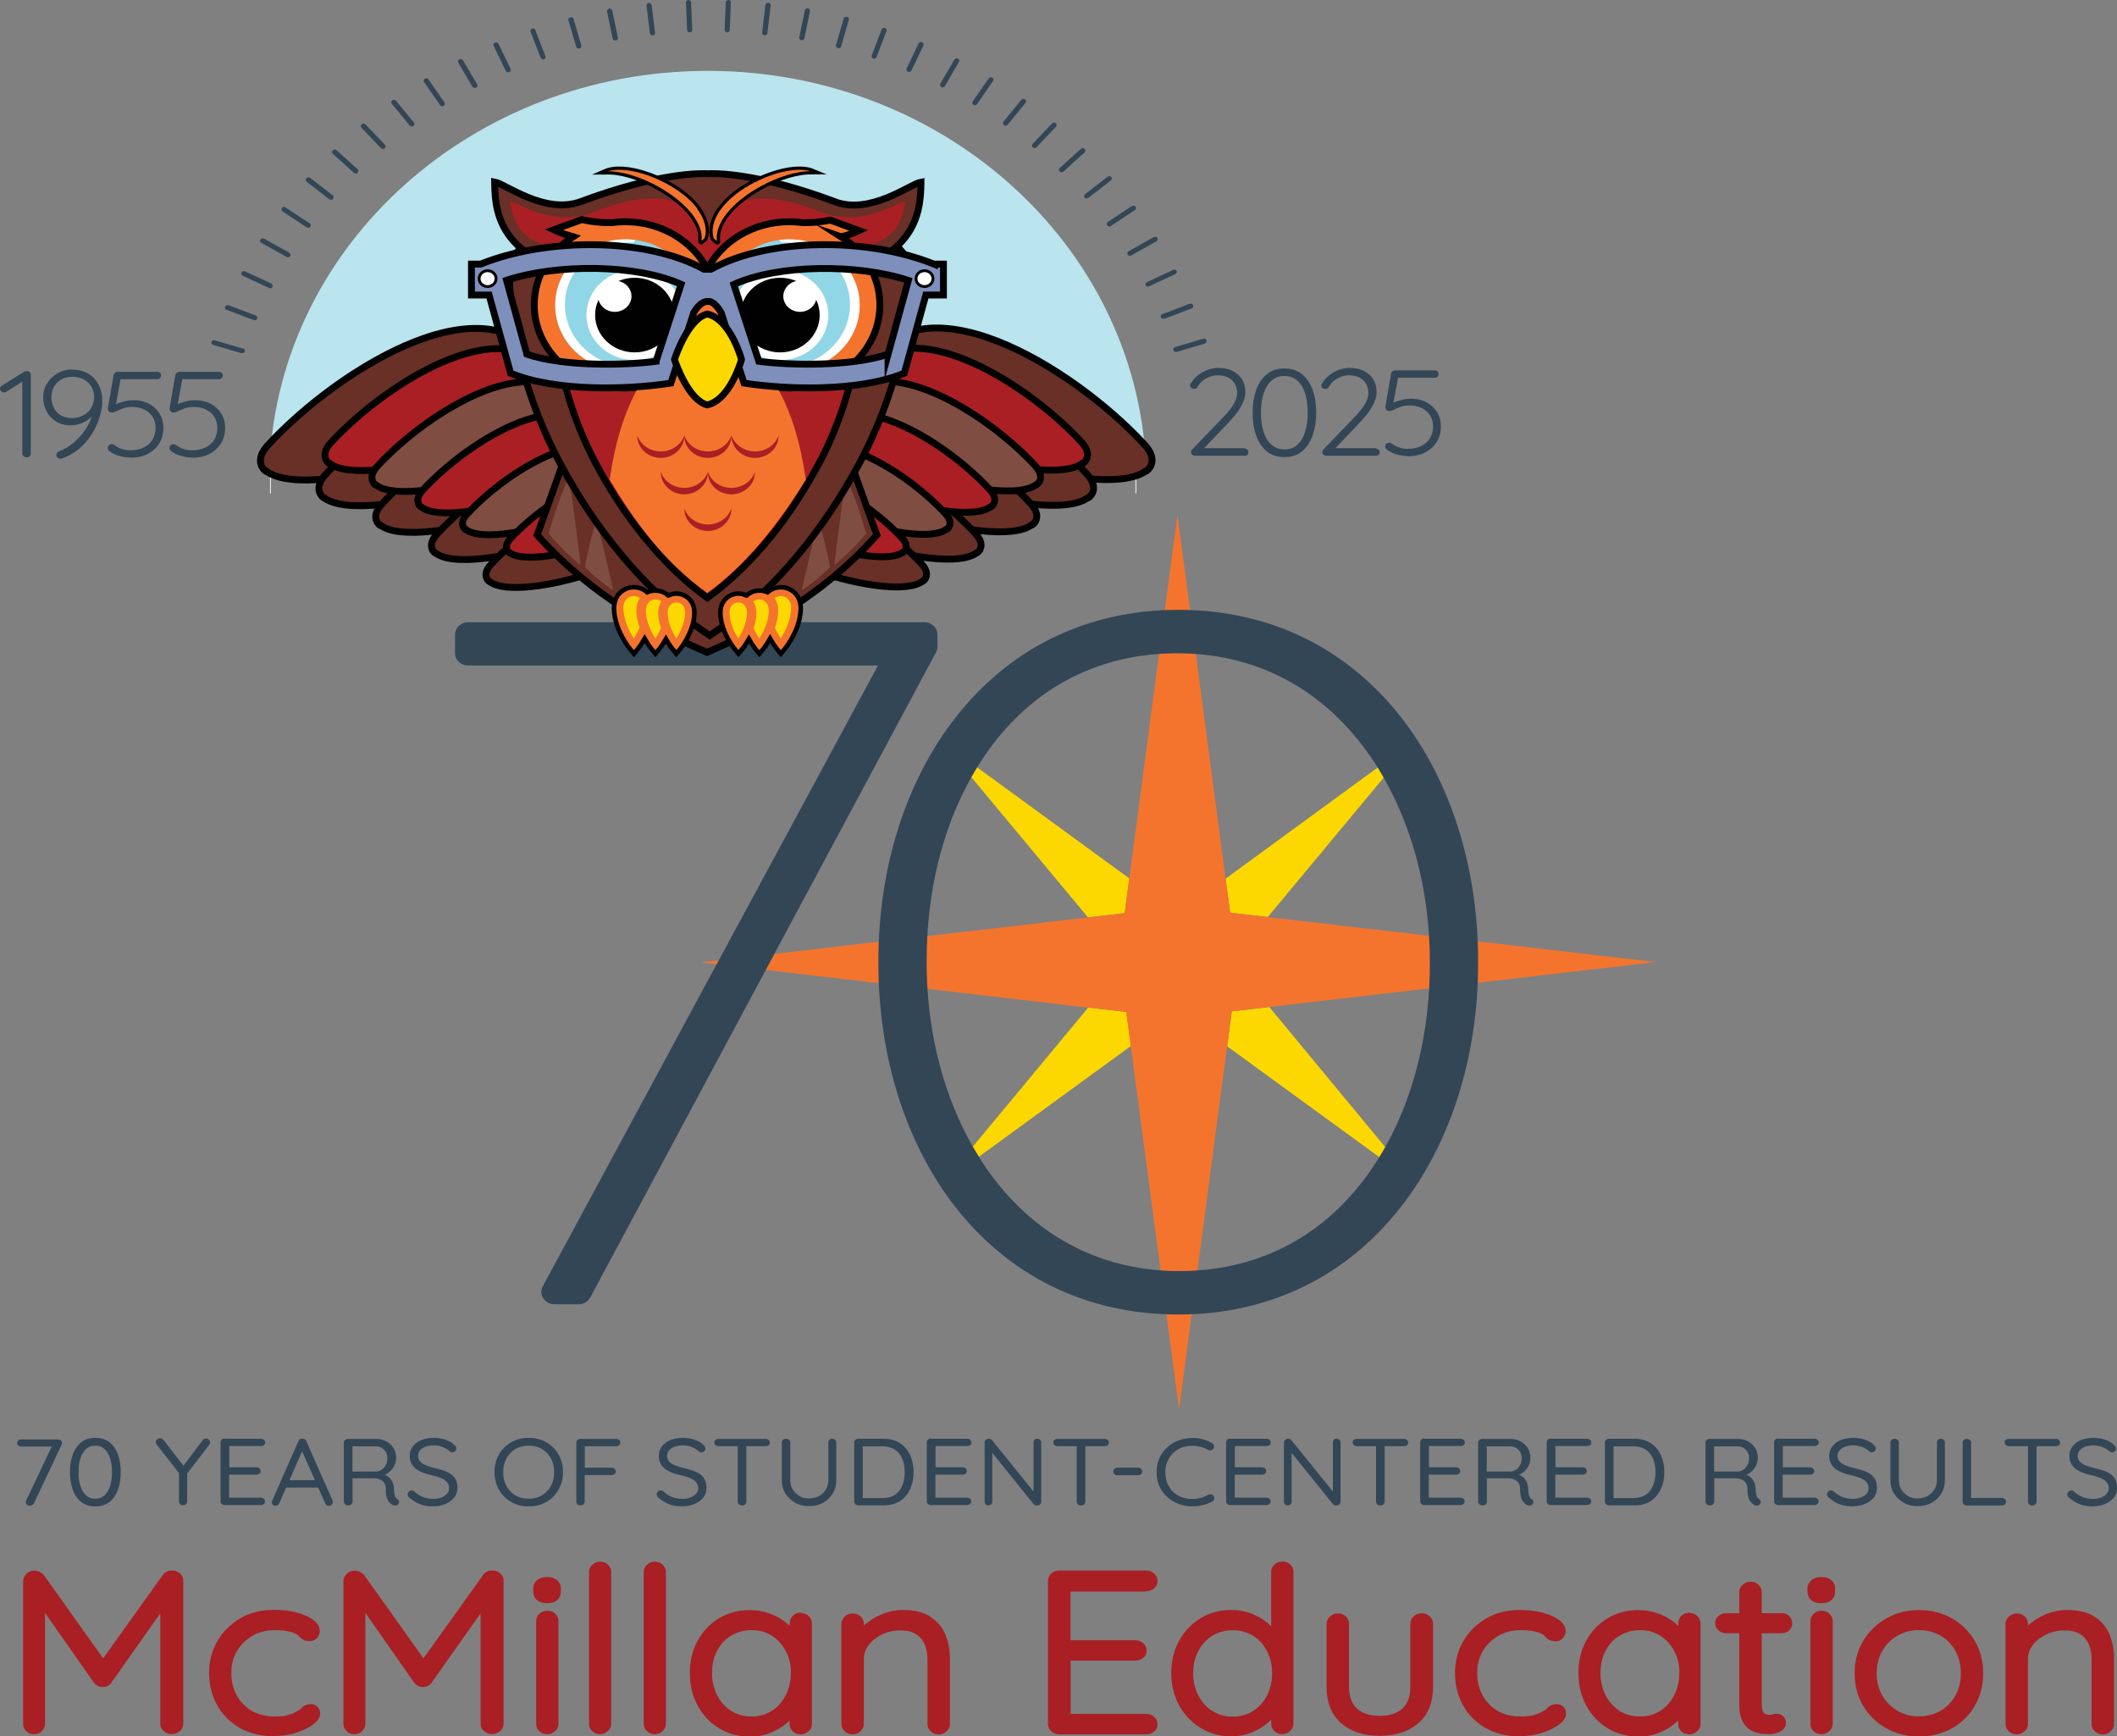 <svg xmlns="http://www.w3.org/2000/svg" id="Layer_1" viewBox="0 0 157.43 129.12"><rect x="0" y="0" width="157.43" height="129.12" fill="#808080" stroke="none"/><defs><style>.cls-1{fill:none;}.cls-2,.cls-3,.cls-4,.cls-5,.cls-6,.cls-7,.cls-8,.cls-9,.cls-10,.cls-11,.cls-12,.cls-13{stroke:#010101;}.cls-2,.cls-3,.cls-4,.cls-6,.cls-7,.cls-9,.cls-10,.cls-11{stroke-miterlimit:10;}.cls-2,.cls-4,.cls-5,.cls-7,.cls-8,.cls-11,.cls-12,.cls-13{stroke-width:.51px;}.cls-2,.cls-14,.cls-13{fill:#a91f24;}.cls-3{fill:#010101;stroke-width:.43px;}.cls-4{fill:#7e8fbc;}.cls-5,.cls-8,.cls-12,.cls-13{stroke-linejoin:round;}.cls-5,.cls-8,.cls-13{stroke-linecap:round;}.cls-5,.cls-15{fill:#7f4d42;}.cls-16,.cls-12{fill:#fdd800;}.cls-6{stroke-width:.21px;}.cls-6,.cls-17{fill:#fff;}.cls-18{fill:#90d6e6;}.cls-19{fill:#bae4ee;}.cls-20,.cls-7,.cls-9,.cls-10{fill:#f4742e;}.cls-21{fill:#324656;}.cls-8,.cls-11{fill:#683026;}.cls-9{stroke-width:.24px;}.cls-10{stroke-width:.34px;}</style></defs><path class="cls-21" d="M2.24,111.98c-.08,0-.15-.03-.22-.08-.07-.05-.1-.12-.1-.2,0-.04.01-.08.03-.13l1.96-4.13.08.13H1.57c-.08,0-.15-.03-.21-.08-.06-.05-.09-.12-.09-.19s.03-.14.09-.19c.06-.05.13-.07.21-.07h2.73c.09,0,.16.02.22.07.06.05.09.11.09.19,0,.05-.01.09-.03.13l-2.05,4.35c-.03.06-.06.1-.12.13-.05.03-.11.05-.17.05Z"></path><path class="cls-21" d="M7.09,112.02c-.42,0-.77-.11-1.05-.33-.28-.22-.49-.52-.63-.91-.14-.38-.21-.82-.21-1.31s.07-.93.21-1.31c.14-.38.35-.68.63-.91.28-.22.63-.33,1.05-.33s.77.11,1.05.33c.28.22.49.52.63.91.14.38.21.82.21,1.31s-.07.92-.21,1.31c-.14.38-.35.69-.63.91-.28.22-.63.33-1.05.33ZM7.09,111.45c.26,0,.48-.08.67-.24.18-.16.32-.39.42-.68.1-.29.15-.65.15-1.05s-.05-.76-.15-1.06c-.1-.29-.24-.52-.42-.68-.18-.16-.41-.24-.67-.24s-.49.08-.68.24c-.18.16-.32.38-.42.68-.1.29-.15.65-.15,1.06s.05.76.15,1.05c.1.29.24.52.42.68.18.16.41.24.68.24Z"></path><path class="cls-21" d="M15.31,106.97c.09,0,.16.03.22.08.06.06.09.12.09.2,0,.03,0,.06-.01.09,0,.03-.02.06-.04.08l-1.75,2.29.1-.35v2.28c0,.08-.03.15-.09.21-.06.06-.13.08-.21.08-.09,0-.16-.03-.22-.08-.06-.06-.09-.12-.09-.21v-2.23l.05.19-1.69-2.15s-.05-.07-.07-.11c-.02-.04-.02-.07-.02-.1,0-.08.04-.15.11-.21.07-.05.14-.08.22-.08.1,0,.18.04.25.13l1.56,2.01-.14-.02,1.5-1.98c.07-.09.16-.13.26-.13Z"></path><path class="cls-21" d="M16.72,106.99h2.69c.09,0,.16.03.22.08.06.05.09.12.09.2s-.03.15-.09.19c-.06.05-.13.07-.22.07h-2.43l.07-.12v1.78l-.08-.08h2.1c.09,0,.16.03.22.08.06.05.09.12.09.21,0,.08-.03.15-.09.19-.06.05-.13.07-.22.07h-2.08l.05-.07v1.83l-.05-.05h2.41c.09,0,.16.03.22.08s.09.12.09.19c0,.08-.03.15-.09.2-.06.05-.13.08-.22.08h-2.69c-.09,0-.16-.03-.22-.08s-.09-.12-.09-.21v-4.37c0-.08.03-.15.09-.21s.13-.08.22-.08Z"></path><path class="cls-21" d="M22.55,107.73l-1.78,4.05c-.02.06-.06.1-.11.14-.05.04-.1.05-.16.05-.1,0-.17-.02-.21-.07-.05-.05-.07-.11-.08-.17,0-.03,0-.07.02-.11l1.96-4.45c.03-.07.07-.12.12-.15.05-.03.11-.05.18-.04.07,0,.12.02.18.05.05.03.09.08.11.14l1.95,4.41s.02.08.02.11c0,.08-.03.15-.09.21-.06.05-.13.08-.2.08-.07,0-.12-.02-.17-.05-.05-.04-.09-.08-.11-.15l-1.8-4.05h.17ZM21.15,110.62l.26-.55h2.24l.11.55h-2.61Z"></path><path class="cls-21" d="M25.93,111.95c-.1,0-.18-.03-.25-.08-.07-.06-.11-.12-.11-.21v-4.37c0-.08.03-.15.09-.21s.13-.08.22-.08h2.08c.28,0,.54.06.76.18s.41.29.54.5c.13.21.2.45.2.72,0,.2-.04.38-.12.56-.08.17-.19.32-.33.45-.14.13-.3.22-.48.28l-.17-.11c.17.03.32.1.46.19.14.1.25.22.33.37.09.15.13.32.14.52.01.17.02.31.04.42.02.1.04.19.07.24.03.06.07.11.13.14.07.04.12.1.14.17.02.07,0,.14-.04.21-.03.05-.07.08-.13.1-.06.02-.11.02-.17.01-.06,0-.11-.02-.15-.05-.08-.04-.15-.1-.23-.19-.08-.08-.14-.2-.19-.36-.05-.16-.07-.37-.07-.64,0-.15-.03-.27-.08-.37-.05-.1-.12-.18-.2-.24-.08-.06-.18-.1-.28-.13-.11-.03-.21-.04-.32-.04h-1.68l.09-.12v1.84c0,.08-.03.15-.08.21-.05.06-.12.08-.2.08ZM26.12,109.43h1.85c.15,0,.28-.06.41-.14.13-.08.23-.2.31-.35s.12-.33.12-.52c0-.25-.08-.45-.25-.62-.17-.17-.38-.25-.63-.25h-1.78l.06-.14v2.15l-.09-.13Z"></path><path class="cls-21" d="M32.23,112.02c-.37,0-.7-.05-.98-.16-.28-.1-.55-.27-.82-.5-.04-.03-.06-.06-.09-.11-.02-.04-.03-.09-.03-.13,0-.08.03-.14.09-.2.06-.06.13-.09.22-.09.07,0,.13.03.19.08.2.18.41.32.64.41.23.09.49.14.77.14.22,0,.42-.03.6-.1.18-.07.32-.16.42-.28.11-.12.16-.25.16-.41,0-.19-.06-.34-.17-.47s-.27-.22-.47-.3c-.2-.08-.43-.15-.69-.21-.23-.05-.44-.11-.64-.19-.19-.07-.36-.17-.51-.28-.14-.11-.25-.25-.33-.4-.08-.16-.12-.35-.12-.56,0-.27.08-.5.23-.7.15-.2.36-.36.63-.47.27-.11.58-.17.93-.17.31,0,.6.05.87.14.27.09.49.22.66.39.1.09.15.18.15.27,0,.07-.03.13-.09.19-.06.06-.13.09-.22.09-.06,0-.11-.02-.15-.05-.09-.09-.2-.17-.33-.24-.13-.07-.28-.13-.43-.17-.15-.04-.31-.06-.46-.06-.23,0-.44.03-.61.1-.18.06-.31.15-.41.27s-.15.25-.15.41c0,.18.06.33.17.44.11.12.26.21.45.28.19.07.39.14.62.19.25.06.47.12.68.19.21.07.39.16.54.27.15.11.27.25.35.41s.12.37.12.62c0,.26-.08.49-.23.69-.16.2-.37.36-.64.48-.27.12-.57.18-.91.18Z"></path><path class="cls-21" d="M41.87,109.47c0,.36-.06.7-.19,1.01-.13.31-.3.58-.53.81-.23.23-.5.41-.81.54-.31.13-.65.19-1.02.19s-.71-.06-1.02-.19c-.31-.13-.58-.31-.81-.54-.23-.23-.41-.5-.53-.81-.12-.31-.19-.65-.19-1.01s.06-.7.19-1.01c.12-.31.3-.58.53-.81.23-.23.5-.41.81-.54.31-.13.65-.19,1.02-.19s.71.06,1.02.19c.31.13.58.31.81.54.23.23.41.5.53.81.13.31.19.65.19,1.01ZM41.21,109.47c0-.38-.08-.72-.24-1.02-.16-.3-.38-.53-.67-.7-.28-.17-.61-.25-.99-.25s-.69.08-.98.25c-.28.17-.51.4-.67.7-.16.3-.24.64-.24,1.03s.08.72.24,1.02c.16.3.38.53.67.7.28.17.61.25.98.25s.7-.08.99-.25c.28-.17.51-.4.67-.7.16-.3.24-.64.24-1.02Z"></path><path class="cls-21" d="M43.18,111.95c-.1,0-.17-.03-.23-.08-.06-.06-.09-.12-.09-.21v-4.37c0-.08.03-.15.09-.21s.13-.08.22-.08h2.65c.09,0,.16.03.22.08.06.05.09.12.09.2,0,.07-.03.13-.09.19-.06.05-.13.08-.22.08h-2.38l.05-.06v1.73l-.04-.08h2.03c.09,0,.16.03.22.08.06.05.09.12.09.2,0,.08-.03.14-.09.19-.06.05-.13.08-.22.08h-2.05l.05-.06v2.02c0,.08-.03.15-.09.21s-.13.08-.22.08Z"></path><path class="cls-21" d="M50.75,112.02c-.37,0-.7-.05-.98-.16-.28-.1-.55-.27-.82-.5-.04-.03-.06-.06-.09-.11-.02-.04-.03-.09-.03-.13,0-.08.03-.14.09-.2.06-.06.13-.09.22-.09.07,0,.13.03.19.08.2.18.41.32.64.41.23.09.49.14.77.14.22,0,.42-.03.6-.1.18-.07.32-.16.42-.28.11-.12.16-.25.16-.41,0-.19-.06-.34-.17-.47s-.27-.22-.47-.3c-.2-.08-.43-.15-.69-.21-.23-.05-.44-.11-.64-.19-.19-.07-.36-.17-.51-.28-.14-.11-.25-.25-.33-.4-.08-.16-.12-.35-.12-.56,0-.27.08-.5.23-.7.15-.2.36-.36.63-.47.27-.11.58-.17.93-.17.31,0,.6.05.87.14.27.09.49.22.66.39.1.09.15.18.15.27,0,.07-.03.13-.09.19-.06.06-.13.09-.22.09-.06,0-.11-.02-.15-.05-.09-.09-.2-.17-.33-.24-.13-.07-.28-.13-.43-.17-.15-.04-.31-.06-.46-.06-.23,0-.44.03-.61.1-.18.06-.31.15-.41.27s-.15.25-.15.41c0,.18.06.33.17.44.11.12.26.21.45.28.19.07.39.14.62.19.25.06.47.12.68.19.21.07.39.16.54.27.15.11.27.25.35.41s.12.37.12.62c0,.26-.08.49-.23.69-.16.2-.37.36-.64.48-.27.12-.57.18-.91.18Z"></path><path class="cls-21" d="M53.43,107.54c-.09,0-.16-.03-.22-.08-.06-.05-.09-.12-.09-.2s.03-.15.09-.19c.06-.05.13-.07.22-.07h3.51c.09,0,.16.03.22.08.06.05.09.12.09.2s-.03.15-.09.19c-.06.05-.13.07-.22.07h-3.51ZM55.18,111.95c-.1,0-.17-.03-.23-.08-.06-.06-.09-.12-.09-.21v-4.37h.64v4.37c0,.08-.03.15-.09.21s-.14.08-.23.08Z"></path><path class="cls-21" d="M61.89,106.99c.09,0,.16.03.22.08.06.06.08.13.08.21v2.81c0,.36-.09.69-.27.98-.18.29-.42.52-.72.68-.3.17-.65.25-1.03.25s-.73-.08-1.03-.25c-.3-.17-.55-.4-.73-.68-.18-.29-.27-.61-.27-.98v-2.81c0-.08.03-.15.09-.21s.14-.08.23-.08c.08,0,.15.03.22.08.06.06.09.13.09.21v2.81c0,.26.06.49.19.69.13.2.3.36.51.48.21.12.44.17.69.17.26,0,.5-.06.72-.17.22-.12.39-.27.52-.48.13-.2.2-.43.2-.69v-2.81c0-.08.03-.15.08-.21.05-.06.12-.08.21-.08Z"></path><path class="cls-21" d="M65.7,106.99c.37,0,.7.06.98.19.28.13.51.31.7.54.19.23.33.5.42.8.09.3.14.61.14.94,0,.46-.08.87-.25,1.25-.17.38-.41.67-.74.9-.33.22-.74.33-1.24.33h-1.88c-.09,0-.16-.03-.22-.08s-.09-.12-.09-.21v-4.37c0-.08.03-.15.09-.21s.13-.08.22-.08h1.88ZM65.63,111.4c.39,0,.71-.09.95-.26.24-.17.42-.41.53-.7.11-.29.17-.61.17-.96,0-.25-.03-.5-.09-.73-.06-.23-.16-.44-.29-.62-.13-.18-.3-.32-.51-.42-.21-.1-.46-.16-.75-.16h-1.54l.06-.06v3.98l-.05-.07h1.53Z"></path><path class="cls-21" d="M69.24,106.99h2.69c.09,0,.16.03.22.08.06.05.09.12.09.2s-.03.15-.09.19c-.06.05-.13.07-.22.07h-2.43l.07-.12v1.78l-.08-.08h2.1c.09,0,.16.03.22.08.06.05.09.12.09.21,0,.08-.03.15-.09.19-.06.05-.13.07-.22.07h-2.08l.05-.07v1.83l-.05-.05h2.41c.09,0,.16.03.22.08s.09.12.09.19c0,.08-.03.15-.09.2-.06.05-.13.08-.22.08h-2.69c-.09,0-.16-.03-.22-.08s-.09-.12-.09-.21v-4.37c0-.08.03-.15.09-.21s.13-.08.22-.08Z"></path><path class="cls-21" d="M77.15,106.99c.09,0,.15.03.2.08.05.05.08.12.08.19v4.39c0,.09-.03.16-.09.22s-.14.08-.23.08c-.04,0-.08,0-.13-.02-.05-.02-.08-.04-.11-.07l-3.23-4.01.15-.08v3.91c0,.08-.03.14-.08.19s-.12.07-.21.07-.15-.02-.2-.07c-.05-.05-.08-.11-.08-.19v-4.4c0-.09.03-.16.09-.21.06-.05.13-.08.21-.08.05,0,.09,0,.14.02.05.02.08.04.11.08l3.18,3.94-.09.11v-3.89c0-.08.03-.14.08-.19.05-.05.12-.08.2-.08Z"></path><path class="cls-21" d="M78.64,107.54c-.09,0-.16-.03-.22-.08-.06-.05-.09-.12-.09-.2s.03-.15.09-.19c.06-.05.13-.07.22-.07h3.51c.09,0,.16.03.22.08.06.05.09.12.09.2s-.03.15-.09.19c-.06.05-.13.07-.22.07h-3.51ZM80.39,111.95c-.1,0-.17-.03-.23-.08-.06-.06-.09-.12-.09-.21v-4.37h.64v4.37c0,.08-.03.15-.09.21s-.14.08-.23.08Z"></path><path class="cls-21" d="M83.1,109.71c-.09,0-.16-.03-.22-.08-.06-.05-.09-.12-.09-.2,0-.08.03-.15.09-.21.06-.05.13-.08.22-.08h1.53c.09,0,.16.03.22.08.06.06.09.13.09.21,0,.08-.03.14-.09.19-.06.05-.13.08-.22.08h-1.53Z"></path><path class="cls-21" d="M90.13,107.32c.09.04.14.11.15.19.02.08,0,.17-.07.24-.05.06-.1.09-.17.1-.07,0-.14,0-.21-.04-.17-.09-.34-.17-.54-.22-.19-.05-.39-.08-.6-.08-.3,0-.57.05-.82.14-.25.09-.46.23-.64.41-.18.18-.32.39-.42.63-.1.24-.15.5-.15.79,0,.31.05.59.16.84s.25.45.43.63c.18.17.4.3.64.39.24.09.51.13.8.13.21,0,.41-.03.6-.08.19-.05.37-.13.54-.23.07-.03.14-.04.22-.04.07,0,.13.04.18.1.07.08.09.15.07.24-.02.08-.07.15-.15.19-.13.07-.27.13-.43.19-.16.06-.33.1-.5.13-.17.03-.35.05-.52.05-.36,0-.71-.06-1.03-.18-.32-.12-.61-.29-.86-.51-.25-.22-.44-.49-.59-.8-.14-.31-.21-.67-.21-1.07,0-.36.07-.7.2-1.01.14-.31.32-.58.57-.8.24-.23.52-.4.85-.53.32-.12.68-.19,1.06-.19.26,0,.52.03.76.1.25.06.47.16.68.28Z"></path><path class="cls-21" d="M91.5,106.99h2.69c.09,0,.16.03.22.08.06.05.09.12.09.2s-.03.15-.09.19c-.06.05-.13.07-.22.07h-2.43l.07-.12v1.78l-.08-.08h2.1c.09,0,.16.03.22.08.06.05.09.12.09.21,0,.08-.03.15-.09.19-.06.05-.13.07-.22.07h-2.08l.05-.07v1.83l-.05-.05h2.41c.09,0,.16.03.22.08s.09.12.09.19c0,.08-.03.15-.09.2-.06.05-.13.08-.22.08h-2.69c-.09,0-.16-.03-.22-.08s-.09-.12-.09-.21v-4.37c0-.08.03-.15.09-.21s.13-.08.22-.08Z"></path><path class="cls-21" d="M99.41,106.99c.09,0,.15.03.2.08.05.05.08.12.08.19v4.39c0,.09-.03.16-.09.22s-.14.08-.23.08c-.04,0-.08,0-.13-.02-.05-.02-.08-.04-.11-.07l-3.23-4.01.15-.08v3.91c0,.08-.03.14-.08.19s-.12.07-.21.07-.15-.02-.2-.07c-.05-.05-.08-.11-.08-.19v-4.4c0-.09.03-.16.09-.21.06-.05.13-.08.21-.08.05,0,.09,0,.14.02.05.02.08.04.11.08l3.18,3.94-.09.11v-3.89c0-.08.03-.14.08-.19.05-.05.12-.08.2-.08Z"></path><path class="cls-21" d="M100.9,107.54c-.09,0-.16-.03-.22-.08-.06-.05-.09-.12-.09-.2s.03-.15.09-.19c.06-.05.13-.07.22-.07h3.51c.09,0,.16.03.22.08.06.05.09.12.09.2s-.03.15-.09.19c-.06.05-.13.07-.22.07h-3.51ZM102.65,111.95c-.1,0-.17-.03-.23-.08-.06-.06-.09-.12-.09-.21v-4.37h.64v4.37c0,.08-.03.15-.09.21s-.14.08-.23.08Z"></path><path class="cls-21" d="M105.93,106.99h2.69c.09,0,.16.03.22.08.06.05.09.12.09.2s-.03.15-.09.19c-.06.05-.13.07-.22.07h-2.43l.07-.12v1.78l-.08-.08h2.1c.09,0,.16.03.22.08.06.05.09.12.09.21,0,.08-.03.15-.09.19-.06.05-.13.07-.22.07h-2.08l.05-.07v1.83l-.05-.05h2.41c.09,0,.16.03.22.08s.09.12.09.19c0,.08-.03.15-.09.2-.06.05-.13.08-.22.08h-2.69c-.09,0-.16-.03-.22-.08s-.09-.12-.09-.21v-4.37c0-.08.03-.15.09-.21s.13-.08.22-.08Z"></path><path class="cls-21" d="M110.28,111.95c-.1,0-.18-.03-.25-.08-.07-.06-.11-.12-.11-.21v-4.37c0-.08.03-.15.09-.21s.13-.08.22-.08h2.08c.28,0,.54.06.76.18s.41.29.54.5.2.45.2.72c0,.2-.04.38-.12.56-.08.17-.19.32-.33.45s-.3.22-.48.28l-.17-.11c.17.03.32.1.46.19.14.1.25.22.33.37s.13.32.14.52c.01.17.02.31.04.42.02.1.04.19.07.24.03.06.07.11.13.14.07.04.12.1.14.17.02.07,0,.14-.04.21-.03.05-.07.08-.13.1-.06.02-.11.02-.17.01-.06,0-.11-.02-.15-.05-.08-.04-.15-.1-.23-.19-.08-.08-.14-.2-.19-.36-.05-.16-.07-.37-.07-.64,0-.15-.03-.27-.08-.37-.05-.1-.12-.18-.2-.24-.08-.06-.18-.1-.28-.13-.11-.03-.21-.04-.32-.04h-1.68l.09-.12v1.84c0,.08-.03.15-.08.21s-.12.08-.2.08ZM110.47,109.43h1.85c.15,0,.28-.06.41-.14s.23-.2.31-.35c.08-.15.12-.33.12-.52,0-.25-.08-.45-.25-.62-.17-.17-.38-.25-.63-.25h-1.78l.06-.14v2.15l-.09-.13Z"></path><path class="cls-21" d="M115.34,106.99h2.69c.09,0,.16.03.22.08.06.05.09.12.09.2s-.03.15-.09.19c-.06.05-.13.07-.22.07h-2.43l.07-.12v1.78l-.08-.08h2.1c.09,0,.16.03.22.08.06.05.09.12.09.21,0,.08-.03.15-.09.19-.06.05-.13.07-.22.07h-2.08l.05-.07v1.83l-.05-.05h2.41c.09,0,.16.03.22.08s.09.12.09.19c0,.08-.03.15-.09.2-.06.05-.13.08-.22.08h-2.69c-.09,0-.16-.03-.22-.08s-.09-.12-.09-.21v-4.37c0-.08.03-.15.09-.21s.13-.08.22-.08Z"></path><path class="cls-21" d="M121.53,106.99c.37,0,.7.06.98.19.28.13.51.31.7.54.19.23.33.5.42.8.09.3.14.61.14.94,0,.46-.08.87-.25,1.25-.17.38-.41.67-.74.9-.33.22-.74.33-1.24.33h-1.88c-.09,0-.16-.03-.22-.08s-.09-.12-.09-.21v-4.37c0-.08.03-.15.09-.21s.13-.08.22-.08h1.88ZM121.46,111.4c.39,0,.71-.09.95-.26.24-.17.42-.41.53-.7.11-.29.17-.61.17-.96,0-.25-.03-.5-.09-.73-.06-.23-.16-.44-.29-.62-.13-.18-.3-.32-.51-.42-.21-.1-.46-.16-.75-.16h-1.54l.06-.06v3.98l-.05-.07h1.53Z"></path><path class="cls-21" d="M127.19,111.95c-.1,0-.18-.03-.25-.08-.07-.06-.11-.12-.11-.21v-4.37c0-.08.03-.15.09-.21s.13-.08.22-.08h2.08c.28,0,.54.06.76.18s.41.29.54.5.2.45.2.72c0,.2-.04.38-.12.56-.08.17-.19.32-.33.45s-.3.22-.48.28l-.17-.11c.17.03.32.1.46.19.14.1.25.22.33.37s.13.32.14.52c.01.17.02.31.04.42.02.1.04.19.07.24.03.06.07.11.13.14.07.04.12.1.14.17.02.07,0,.14-.04.21-.03.05-.07.08-.13.1-.06.02-.11.02-.17.01-.06,0-.11-.02-.15-.05-.08-.04-.15-.1-.23-.19-.08-.08-.14-.2-.19-.36-.05-.16-.07-.37-.07-.64,0-.15-.03-.27-.08-.37-.05-.1-.12-.18-.2-.24-.08-.06-.18-.1-.28-.13-.11-.03-.21-.04-.32-.04h-1.68l.09-.12v1.84c0,.08-.03.15-.08.21s-.12.08-.2.08ZM127.38,109.43h1.85c.15,0,.28-.06.41-.14s.23-.2.31-.35c.08-.15.12-.33.12-.52,0-.25-.08-.45-.25-.62-.17-.17-.38-.25-.63-.25h-1.78l.06-.14v2.15l-.09-.13Z"></path><path class="cls-21" d="M132.25,106.99h2.69c.09,0,.16.03.22.08.06.05.09.12.09.2s-.03.15-.09.19c-.06.05-.13.07-.22.07h-2.43l.07-.12v1.78l-.08-.08h2.1c.09,0,.16.03.22.08.06.05.09.12.09.21,0,.08-.03.15-.09.19-.06.05-.13.07-.22.07h-2.08l.05-.07v1.83l-.05-.05h2.41c.09,0,.16.03.22.08s.09.12.09.19c0,.08-.03.15-.09.2-.06.05-.13.08-.22.08h-2.69c-.09,0-.16-.03-.22-.08s-.09-.12-.09-.21v-4.37c0-.08.03-.15.09-.21s.13-.08.22-.08Z"></path><path class="cls-21" d="M137.79,112.02c-.37,0-.7-.05-.98-.16-.28-.1-.55-.27-.82-.5-.04-.03-.06-.06-.09-.11s-.03-.09-.03-.13c0-.08.03-.14.09-.2.06-.06.13-.09.22-.09.07,0,.13.03.19.08.2.18.41.32.64.41s.49.14.77.14c.22,0,.42-.03.6-.1.18-.07.32-.16.42-.28.11-.12.16-.25.16-.41,0-.19-.06-.34-.17-.47s-.27-.22-.47-.3c-.2-.08-.43-.15-.69-.21-.23-.05-.44-.11-.64-.19-.19-.07-.36-.17-.51-.28-.14-.11-.25-.25-.33-.4-.08-.16-.12-.35-.12-.56,0-.27.08-.5.23-.7.15-.2.36-.36.63-.47.27-.11.58-.17.93-.17.31,0,.6.05.87.14.27.09.49.22.66.39.1.09.15.18.15.27,0,.07-.03.13-.09.19s-.13.09-.22.09c-.06,0-.11-.02-.15-.05-.09-.09-.2-.17-.33-.24-.13-.07-.28-.13-.43-.17-.15-.04-.31-.06-.46-.06-.23,0-.44.03-.61.1-.18.06-.31.15-.41.27-.1.11-.15.25-.15.41,0,.18.06.33.17.44.11.12.26.21.45.28.19.07.39.14.62.19.25.06.47.12.68.19.21.07.39.16.54.27.15.11.27.25.35.41.08.17.12.37.12.62,0,.26-.08.49-.23.69-.16.2-.37.36-.64.48-.27.12-.57.18-.91.18Z"></path><path class="cls-21" d="M144.33,106.99c.09,0,.16.03.22.08.06.06.08.13.08.21v2.81c0,.36-.09.69-.27.98-.18.29-.42.52-.72.68-.3.17-.65.25-1.03.25s-.73-.08-1.03-.25c-.3-.17-.55-.4-.73-.68-.18-.29-.27-.61-.27-.98v-2.81c0-.08.03-.15.09-.21s.14-.08.23-.08c.08,0,.15.03.22.08.06.06.09.13.09.21v2.81c0,.26.06.49.19.69.13.2.3.36.51.48.21.12.44.17.69.17.26,0,.5-.06.72-.17.22-.12.39-.27.52-.48.13-.2.2-.43.2-.69v-2.81c0-.08.03-.15.08-.21.05-.06.12-.08.21-.08Z"></path><path class="cls-21" d="M148.87,111.39c.09,0,.16.03.22.08.06.05.09.12.09.2s-.03.15-.09.2c-.06.05-.13.08-.22.08h-2.61c-.09,0-.17-.03-.22-.08-.06-.06-.09-.12-.09-.21v-4.37c0-.08.03-.15.09-.21s.14-.08.23-.08c.09,0,.16.03.22.08s.09.13.09.21v4.23l-.15-.13h2.44Z"></path><path class="cls-21" d="M149.38,107.54c-.09,0-.16-.03-.22-.08-.06-.05-.09-.12-.09-.2s.03-.15.09-.19c.06-.05.13-.07.22-.07h3.51c.09,0,.16.03.22.08.06.05.09.12.09.2s-.03.15-.09.19c-.06.05-.13.07-.22.07h-3.51ZM151.13,111.95c-.1,0-.17-.03-.23-.08-.06-.06-.09-.12-.09-.21v-4.37h.64v4.37c0,.08-.03.15-.09.21s-.14.08-.23.08Z"></path><path class="cls-21" d="M155.65,112.02c-.37,0-.7-.05-.98-.16-.28-.1-.55-.27-.82-.5-.04-.03-.06-.06-.09-.11s-.03-.09-.03-.13c0-.08.03-.14.09-.2.06-.06.13-.09.22-.09.07,0,.13.03.19.08.2.18.41.32.64.41s.49.14.77.14c.22,0,.42-.03.6-.1.18-.07.32-.16.42-.28.11-.12.16-.25.16-.41,0-.19-.06-.34-.17-.47s-.27-.22-.47-.3c-.2-.08-.43-.15-.69-.21-.23-.05-.44-.11-.64-.19-.19-.07-.36-.17-.51-.28-.14-.11-.25-.25-.33-.4-.08-.16-.12-.35-.12-.56,0-.27.08-.5.23-.7.15-.2.36-.36.63-.47.27-.11.58-.17.93-.17.31,0,.6.05.87.14.27.09.49.22.66.39.1.09.15.18.15.27,0,.07-.03.13-.09.19s-.13.09-.22.09c-.06,0-.11-.02-.15-.05-.09-.09-.2-.17-.33-.24-.13-.07-.28-.13-.43-.17-.15-.04-.31-.06-.46-.06-.23,0-.44.03-.61.1-.18.06-.31.15-.41.27-.1.11-.15.25-.15.41,0,.18.06.33.17.44.11.12.26.21.45.28.19.07.39.14.62.19.25.06.47.12.68.19.21.07.39.16.54.27.15.11.27.25.35.41.08.17.12.37.12.62,0,.26-.08.49-.23.69-.16.2-.37.36-.64.48-.27.12-.57.18-.91.18Z"></path><path class="cls-14" d="M12.84,116.79c-.21-.02-.5.02-.74.34l-4.43,6.19-4.42-6.21c-.09-.1-.19-.17-.32-.23-.37-.16-.74-.08-.98.17-.15.16-.23.33-.23.52v10.62c0,.2.07.38.22.53.15.16.35.24.59.24s.44-.08.59-.24c.15-.15.23-.34.23-.54v-8.24l3.62,5.17c.07.1.17.19.29.25.24.12.52.12.76,0,.13-.06.22-.15.28-.26l3.62-5.13v8.21c0,.21.08.39.25.54.16.15.37.23.6.23s.43-.08.6-.22c.17-.15.26-.34.26-.55v-10.62c0-.22-.08-.41-.24-.55-.15-.14-.34-.22-.55-.22Z"></path><path class="cls-14" d="M23.06,126.73c-.25,0-.47.1-.63.28-.05.06-.17.16-.43.29-.16.09-.36.17-.6.24-.24.07-.57.1-1,.1-.64,0-1.2-.14-1.67-.41-.47-.28-.85-.66-1.12-1.15-.27-.49-.41-1.05-.41-1.67s.14-1.15.42-1.63c.28-.48.67-.86,1.16-1.14.48-.28,1.03-.42,1.63-.42.33,0,.64.02.91.07.26.04.45.1.6.17.12.05.21.1.26.16.1.11.2.21.31.28.14.1.32.14.54.14.24,0,.43-.09.57-.27.12-.15.18-.32.18-.49,0-.32-.19-.62-.55-.87-.32-.22-.74-.39-1.24-.52-.49-.12-1.04-.18-1.63-.18-.96,0-1.81.22-2.53.65-.71.43-1.28,1-1.68,1.7-.4.7-.6,1.49-.6,2.34s.2,1.69.59,2.39c.4.71.96,1.28,1.67,1.69.71.41,1.54.62,2.47.62.67,0,1.27-.09,1.78-.26.51-.17.93-.38,1.23-.61.35-.27.52-.54.52-.8,0-.2-.06-.37-.19-.5-.09-.1-.27-.22-.57-.22Z"></path><path class="cls-14" d="M36.66,116.79c-.21-.02-.5.02-.74.34l-4.43,6.19-4.42-6.21c-.09-.1-.2-.17-.32-.23-.37-.16-.74-.08-.98.17-.15.16-.23.33-.23.52v10.62c0,.2.07.38.22.53.15.16.35.24.59.24s.44-.08.59-.24c.15-.15.23-.34.23-.54v-8.24l3.62,5.17c.07.1.17.19.29.25.24.12.52.12.76,0,.12-.06.22-.15.28-.26l3.62-5.13v8.21c0,.21.08.39.25.54.16.15.37.23.6.23s.43-.08.6-.22c.17-.15.26-.34.26-.55v-10.62c0-.22-.08-.41-.24-.55-.15-.14-.34-.22-.55-.22Z"></path><path class="cls-14" d="M40.1,120.01c-.15.15-.23.34-.23.54v7.64c0,.2.07.38.22.53.15.16.36.24.61.24.22,0,.42-.08.58-.23.16-.15.25-.34.25-.54v-7.64c0-.2-.08-.39-.23-.54-.31-.31-.88-.31-1.19,0Z"></path><path class="cls-14" d="M40.71,117.27c-.31,0-.56.07-.75.22-.14.11-.31.32-.31.67v.17c0,.28.1.5.28.66.18.15.43.23.76.23s.56-.08.74-.23c.19-.16.28-.38.28-.66v-.17c0-.28-.1-.5-.28-.66-.18-.15-.42-.23-.72-.23Z"></path><path class="cls-14" d="M44.05,116.35c-.16.15-.25.34-.25.54v11.29c0,.2.08.39.23.54.16.15.36.24.59.24.22,0,.42-.08.58-.23.16-.15.25-.34.25-.54v-11.29c0-.2-.08-.39-.23-.54-.3-.3-.84-.32-1.17,0Z"></path><path class="cls-14" d="M48.12,116.35c-.16.15-.25.34-.25.54v11.29c0,.2.08.39.23.54.16.15.36.24.59.24.22,0,.42-.08.58-.23.16-.15.25-.34.25-.54v-11.29c0-.2-.08-.39-.23-.54-.3-.3-.84-.32-1.17,0Z"></path><path class="cls-14" d="M59.56,119.92c-.31,0-.51.13-.61.24-.14.15-.22.34-.22.55v.2c-.06-.06-.13-.13-.2-.18-.36-.31-.78-.56-1.25-.73-.48-.18-.99-.27-1.54-.27-.83,0-1.6.2-2.27.61-.67.4-1.2.96-1.59,1.66-.39.7-.58,1.51-.58,2.41s.19,1.69.57,2.4c.38.72.92,1.29,1.59,1.7.68.42,1.46.63,2.31.63.53,0,1.04-.09,1.51-.28.46-.18.87-.42,1.21-.71.08-.07.16-.14.23-.22v.27c0,.2.07.38.22.53.15.16.36.24.61.24.22,0,.42-.08.58-.23.16-.15.25-.34.25-.54v-7.47c0-.21-.08-.4-.23-.55-.16-.15-.36-.24-.59-.24ZM58.81,124.4c0,.62-.13,1.18-.39,1.68-.25.49-.6.88-1.04,1.15-.44.28-.93.41-1.5.41s-1.07-.14-1.5-.41c-.44-.28-.79-.66-1.04-1.15-.26-.5-.39-1.06-.39-1.68s.13-1.19.39-1.67c.25-.47.6-.85,1.05-1.11.44-.26.94-.4,1.5-.4s1.06.13,1.5.41c.44.28.79.66,1.04,1.14.26.48.39,1.03.39,1.63Z"></path><path class="cls-14" d="M69.18,120.21h0c-.51-.32-1.2-.49-2.03-.49-.46,0-.92.08-1.37.24-.45.16-.86.38-1.22.66-.11.08-.22.17-.32.27v-.14c0-.2-.08-.39-.23-.54-.31-.31-.87-.31-1.19,0-.16.15-.25.34-.25.54v7.44c0,.2.08.39.23.54.16.15.37.24.61.24.22,0,.42-.08.58-.23.16-.15.25-.34.25-.54v-4.83c0-.39.12-.73.37-1.05.25-.33.59-.59,1-.79.41-.19.85-.29,1.31-.29.5,0,.91.09,1.2.28.29.19.5.43.64.74.14.33.21.71.21,1.11v4.83c0,.2.08.39.23.54.16.15.37.24.61.24.22,0,.42-.08.58-.23.16-.15.25-.34.25-.54v-4.88c0-.64-.11-1.23-.33-1.77-.23-.55-.61-1-1.12-1.32Z"></path><path class="cls-14" d="M85.24,118.32c.23,0,.42-.07.58-.2.17-.14.26-.33.26-.55s-.09-.41-.25-.56c-.16-.14-.36-.22-.59-.22h-6.49c-.23,0-.44.08-.59.24-.15.15-.23.34-.23.54v10.62c0,.2.08.39.23.54.16.15.36.24.59.24h6.49c.23,0,.42-.07.58-.2.17-.14.26-.33.26-.55,0-.21-.08-.39-.25-.54-.16-.15-.37-.23-.6-.23h-5.61v-3.96h4.81c.23,0,.42-.07.58-.2.17-.14.26-.33.26-.55,0-.21-.08-.39-.25-.54-.16-.15-.37-.23-.6-.23h-4.81v-3.62h5.61Z"></path><path class="cls-14" d="M95.36,116.12c-.31,0-.51.13-.61.24-.14.15-.22.33-.22.53v4.04c-.07-.07-.15-.14-.23-.21-.36-.31-.78-.55-1.25-.73-.47-.18-.98-.27-1.51-.27-.83,0-1.6.21-2.27.62-.67.41-1.2.97-1.59,1.68-.39.71-.58,1.51-.58,2.39s.2,1.7.58,2.4c.39.7.93,1.27,1.6,1.68.68.42,1.45.63,2.3.63.53,0,1.04-.1,1.51-.29.46-.19.87-.44,1.22-.74.08-.07.15-.14.22-.21v.3c0,.2.07.38.22.53.15.16.36.24.61.24.22,0,.42-.08.58-.23.16-.15.25-.34.25-.54v-11.29c0-.2-.08-.39-.23-.54-.16-.15-.36-.24-.59-.24ZM94.6,124.42c0,.63-.13,1.19-.39,1.68-.25.48-.6.86-1.04,1.14-.43.28-.93.41-1.51.41s-1.06-.14-1.49-.41c-.44-.28-.8-.66-1.05-1.15-.26-.49-.39-1.05-.39-1.67s.13-1.18.39-1.66c.25-.48.61-.86,1.05-1.13.44-.27.94-.4,1.5-.4s1.07.14,1.5.4c.44.27.79.65,1.04,1.13.26.49.39,1.05.39,1.66Z"></path><path class="cls-14" d="M105.72,119.97c-.24,0-.46.08-.61.24-.15.15-.23.34-.23.54v4.68c0,.72-.2,1.26-.59,1.62-.4.37-.96.54-1.7.54s-1.28-.18-1.68-.54c-.39-.36-.59-.9-.59-1.62v-4.68c0-.2-.08-.39-.23-.54-.31-.31-.87-.31-1.19,0-.16.15-.25.34-.25.54v4.68c0,1.17.36,2.08,1.08,2.71.71.62,1.67.94,2.87.94s2.16-.32,2.88-.94c.72-.63,1.09-1.54,1.09-2.71v-4.68c0-.2-.08-.39-.23-.54-.16-.15-.36-.24-.59-.24Z"></path><path class="cls-14" d="M115.71,126.73c-.25,0-.47.1-.63.28-.05.06-.17.16-.43.29-.16.09-.36.17-.6.24-.24.07-.57.1-1,.1-.64,0-1.2-.14-1.67-.41-.47-.28-.85-.66-1.12-1.15-.27-.49-.41-1.05-.41-1.67s.14-1.15.42-1.63c.28-.48.67-.86,1.16-1.14.48-.28,1.03-.42,1.63-.42.34,0,.64.02.91.07.26.04.45.1.6.17.12.05.21.1.26.16.1.11.2.21.31.28.14.1.32.15.54.15.24,0,.43-.09.57-.27.12-.15.18-.32.18-.49,0-.32-.19-.62-.55-.87-.32-.22-.74-.39-1.24-.52-.49-.12-1.04-.18-1.63-.18-.96,0-1.81.22-2.53.65-.71.43-1.28,1-1.68,1.7-.4.7-.6,1.49-.6,2.34s.2,1.69.59,2.39c.39.71.96,1.28,1.67,1.69.71.41,1.54.62,2.47.62.67,0,1.27-.09,1.78-.26.51-.17.93-.38,1.23-.61.35-.27.52-.54.52-.8,0-.2-.06-.37-.19-.5-.09-.1-.27-.22-.57-.22Z"></path><path class="cls-14" d="M125.64,119.92c-.25,0-.46.08-.61.24-.14.15-.22.34-.22.55v.2c-.06-.06-.13-.13-.2-.18-.36-.31-.78-.56-1.25-.73-.48-.18-.99-.27-1.54-.27-.83,0-1.6.2-2.27.61-.67.4-1.2.96-1.59,1.66-.39.7-.58,1.51-.58,2.41s.19,1.69.57,2.4c.38.72.92,1.29,1.59,1.7.68.42,1.46.63,2.31.63.53,0,1.04-.09,1.51-.28.46-.18.87-.42,1.21-.71.08-.07.16-.14.23-.22v.27c0,.2.07.38.22.53.15.16.36.24.61.24.22,0,.42-.08.58-.23.16-.15.25-.34.25-.54v-7.47c0-.21-.08-.4-.23-.55-.16-.15-.36-.24-.59-.24ZM124.88,124.4c0,.62-.13,1.18-.39,1.68-.25.49-.6.88-1.04,1.15-.44.28-.93.41-1.5.41s-1.07-.14-1.5-.41c-.44-.28-.79-.66-1.04-1.15-.26-.5-.39-1.06-.39-1.68s.13-1.19.39-1.67c.25-.47.6-.85,1.05-1.11.44-.26.94-.4,1.5-.4s1.06.13,1.5.41c.44.28.79.66,1.04,1.14.26.48.39,1.03.39,1.63Z"></path><path class="cls-14" d="M132.49,119.96h-1.48v-1.57c0-.2-.08-.39-.23-.54-.31-.31-.87-.31-1.19,0-.16.15-.25.34-.25.54v1.57h-.98c-.22,0-.41.07-.57.21-.16.14-.24.32-.24.53s.08.39.24.53c.15.15.35.22.57.22h.98v5.32c0,.55.09.97.27,1.28.18.32.42.54.69.67.26.12.51.19.76.21.22.02.39.03.5.03.31,0,.59-.07.82-.2.35-.2.43-.45.43-.63,0-.19-.07-.36-.19-.49-.22-.23-.58-.24-.85-.14-.12.04-.31.03-.47-.03-.07-.03-.13-.08-.19-.18-.04-.08-.1-.24-.1-.57v-5.27h1.48c.22,0,.41-.07.56-.21.15-.14.23-.32.23-.53s-.08-.38-.22-.53c-.15-.15-.35-.23-.57-.23Z"></path><path class="cls-14" d="M134.86,120.01c-.15.15-.23.34-.23.54v7.64c0,.2.07.38.22.53.15.16.36.24.61.24.22,0,.42-.08.58-.23.16-.15.25-.34.25-.54v-7.64c0-.2-.08-.39-.23-.54-.31-.31-.88-.31-1.19,0Z"></path><path class="cls-14" d="M135.47,117.27c-.31,0-.56.07-.75.22-.14.11-.31.32-.31.67v.17c0,.28.1.5.28.66.18.15.43.23.76.23s.56-.08.74-.23c.19-.16.28-.38.28-.66v-.17c0-.28-.1-.5-.28-.66-.18-.15-.42-.23-.72-.23Z"></path><path class="cls-14" d="M145.16,120.35c-.72-.41-1.54-.62-2.46-.62s-1.71.21-2.43.62c-.72.41-1.3.98-1.72,1.68-.42.7-.63,1.51-.63,2.41s.21,1.69.63,2.4c.42.71,1,1.27,1.72,1.68.72.41,1.54.61,2.43.61s1.74-.21,2.46-.61c.72-.41,1.29-.97,1.7-1.68.41-.71.62-1.51.62-2.4s-.21-1.71-.62-2.41c-.41-.7-.98-1.27-1.7-1.68ZM145.82,124.43c0,.63-.14,1.19-.41,1.66-.27.48-.64.86-1.11,1.13-.46.27-1,.41-1.61.41s-1.11-.14-1.58-.41c-.47-.28-.85-.66-1.13-1.13-.28-.48-.42-1.04-.42-1.66s.14-1.19.42-1.67c.28-.48.65-.86,1.13-1.13.47-.27,1-.41,1.58-.41s1.14.14,1.61.41c.47.27.84.65,1.11,1.13.27.48.41,1.05.41,1.67Z"></path><path class="cls-14" d="M156.87,121.54h0c-.23-.56-.61-1-1.12-1.33-.51-.32-1.2-.49-2.03-.49-.46,0-.92.08-1.37.24-.45.16-.86.38-1.22.66-.11.08-.22.17-.32.27v-.14c0-.2-.08-.39-.23-.54-.31-.31-.87-.31-1.19,0-.16.15-.25.34-.25.54v7.44c0,.2.08.39.23.54.16.15.37.24.61.24.22,0,.42-.08.58-.23.16-.15.25-.34.25-.54v-4.83c0-.39.12-.73.37-1.05.25-.33.59-.59,1-.79.41-.19.85-.29,1.31-.29.5,0,.91.09,1.2.28.29.19.5.43.64.74.14.33.21.71.21,1.11v4.83c0,.2.08.39.23.54.16.15.37.24.61.24.22,0,.42-.08.58-.23.16-.15.25-.34.25-.54v-4.88c0-.64-.11-1.23-.33-1.77Z"></path><polygon class="cls-16" points="70.03 55.13 70.03 55.13 70.03 55.13 70.03 55.13"></polygon><path class="cls-1" d="M102.9,57.83l-8.62,10.37-2.8-.32-.33-2.52,11.32-8.27c-.35-.56-.72-1.09-1.11-1.6-3.44-4.51-8.21-6.9-13.81-6.9s-10.35,2.35-13.73,6.8c-.41.53-.79,1.09-1.14,1.67l11.32,8.26-.34,2.56.03.02-2.75.32-8.68-10.43c-2.16,3.83-3.33,8.56-3.33,13.63v.14c0,3.03.43,5.97,1.28,8.72.55,1.8,1.27,3.47,2.15,5l8.59-10.35,2.82.33h0s.34,2.53.34,2.53l-11.31,8.24c.35.55.71,1.09,1.1,1.6,3.44,4.51,8.21,6.9,13.81,6.9s10.35-2.35,13.73-6.8c.4-.53.78-1.09,1.14-1.67l-11.32-8.24.34-2.58-.03-.02,2.81-.33,8.63,10.43c2.15-3.83,3.32-8.56,3.32-13.62v-.14c0-3.03-.43-5.97-1.28-8.72-.55-1.8-1.28-3.48-2.15-5Z"></path><path class="cls-16" d="M91.48,67.87l2.8.32,8.62-10.37c-.14-.25-.29-.5-.44-.75l-11.32,8.27.33,2.52Z"></path><path class="cls-16" d="M83.75,75.25h0s-2.82-.33-2.82-.33l-8.59,10.35c.15.25.29.51.45.75l11.31-8.24-.34-2.53Z"></path><path class="cls-16" d="M83.67,67.9l-.03-.02.34-2.56-11.32-8.26c-.15.24-.29.48-.43.73l8.68,10.43,2.75-.32Z"></path><path class="cls-16" d="M91.57,75.21l.03.02-.34,2.58,11.32,8.24c.15-.24.29-.49.44-.74l-8.63-10.43-2.81.33Z"></path><polygon class="cls-20" points="52.12 71.56 52.12 71.56 53.3 71.7 53.46 71.41 52.12 71.56"></polygon><polygon class="cls-20" points="123.12 71.54 123.12 71.54 94.28 68.2 91.48 67.87 91.14 65.35 87.56 38.3 87.56 38.3 83.98 65.31 83.64 67.87 83.67 67.9 80.92 68.22 57.6 70.93 56.95 72.13 80.93 74.93 83.74 75.25 83.75 75.25 84.09 77.79 87.68 104.81 87.68 104.81 91.25 77.82 91.59 75.23 91.57 75.21 94.38 74.88 123.12 71.54"></polygon><path class="cls-21" d="M68.74,46.27h-33.92c-.54,0-.98.41-.98.91v1.4c0,.51.44.91.98.91h30.47l-11.83,21.91-.16.29-12.94,23.97c-.15.28-.14.62.04.89.18.27.49.44.83.44h1.79c.37,0,.71-.2.87-.5l13.06-24.37.64-1.2,12.02-22.42c.07-.13.1-.27.1-.41v-.91c0-.51-.44-.91-.98-.91Z"></path><path class="cls-21" d="M104.16,53.3c-1.96-2.49-4.32-4.44-7.02-5.79-2.87-1.43-6.07-2.16-9.52-2.16s-6.64.73-9.52,2.17c-2.7,1.35-5.06,3.31-7.02,5.81-3.72,4.74-5.76,11.19-5.76,18.15v.14c0,6.99,2.05,13.45,5.76,18.18,1.96,2.49,4.32,4.44,7.02,5.79,2.87,1.43,6.07,2.16,9.52,2.16s6.64-.73,9.52-2.17c2.7-1.35,5.06-3.31,7.02-5.81,3.72-4.74,5.76-11.19,5.76-18.15v-.14c0-6.99-2.05-13.45-5.76-18.18ZM106.33,71.69c0,5.06-1.17,9.79-3.32,13.62-.14.25-.29.5-.44.74-.36.58-.74,1.14-1.14,1.67-3.38,4.45-8.13,6.8-13.73,6.8s-10.37-2.39-13.81-6.9c-.39-.51-.76-1.05-1.1-1.6-.15-.25-.3-.5-.45-.75-.87-1.53-1.59-3.2-2.15-5-.85-2.76-1.28-5.69-1.28-8.72v-.14c0-5.07,1.17-9.8,3.33-13.63.14-.25.28-.49.43-.73.36-.58.74-1.14,1.14-1.67,3.38-4.45,8.13-6.8,13.73-6.8s10.37,2.39,13.81,6.9c.39.51.76,1.05,1.11,1.6.15.24.3.49.44.75.87,1.53,1.59,3.2,2.15,5,.85,2.76,1.28,5.69,1.28,8.72v.14Z"></path><path class="cls-21" d="M18.06,25.92l-2.08-.61c-.05-.02-.1-.01-.15,0-.05.02-.08.06-.1.11-.02.05-.01.1.01.14.02.04.06.08.12.09l2.08.61s.04,0,.07,0c.03,0,.06,0,.09-.02.05-.02.08-.06.1-.11.02-.05.01-.1-.01-.14-.02-.04-.06-.07-.12-.09Z"></path><path class="cls-21" d="M19.02,23.46l-2.02-.76c-.05-.02-.1-.02-.15,0-.05.02-.08.05-.11.1-.02.05-.02.1,0,.14.02.05.06.08.11.1l2.02.76s.05.01.08.01c.02,0,.05,0,.07-.01.05-.02.08-.05.1-.1.02-.05.02-.1,0-.14-.02-.05-.06-.08-.11-.1Z"></path><path class="cls-21" d="M20.17,21.08l-1.95-.9s-.1-.03-.15-.01c-.05.01-.09.05-.11.09-.02.05-.03.09-.01.14.02.05.05.08.1.11l1.95.9s.06.02.09.02c.02,0,.04,0,.06,0,.05-.02.09-.05.11-.09.02-.05.03-.09.01-.14-.02-.05-.05-.08-.1-.11Z"></path><path class="cls-21" d="M21.51,18.79l-1.87-1.04s-.1-.03-.15-.02c-.05.01-.09.04-.12.08-.03.04-.04.09-.02.14.01.05.04.09.09.11l1.87,1.04s.07.03.1.03c.01,0,.03,0,.04,0,.05-.01.09-.04.12-.08.03-.05.04-.09.02-.14-.01-.05-.04-.09-.09-.11Z"></path><path class="cls-21" d="M21.25,15.42s-.09-.04-.15-.03c-.05,0-.1.03-.13.08-.03.04-.04.09-.03.14s.04.09.08.12l1.78,1.17s.08.04.12.04c0,0,.02,0,.03,0,.05,0,.09-.03.13-.07.03-.04.04-.09.03-.14,0-.05-.04-.09-.08-.12l-1.78-1.17Z"></path><path class="cls-21" d="M23.06,13.23s-.08-.05-.13-.05c0,0,0,0-.01,0-.05,0-.1.03-.13.07-.04.04-.05.09-.05.14,0,.05.03.09.07.13l1.68,1.3s.08.04.13.04c0,0,0,0,.01,0,.05,0,.1-.03.13-.07.04-.04.05-.09.05-.14,0-.05-.03-.09-.07-.13l-1.68-1.3Z"></path><path class="cls-21" d="M25.03,11.17s-.09-.05-.14-.05c-.05,0-.1.02-.14.06-.04.04-.06.08-.06.13,0,.05.02.09.06.13l1.57,1.41s.09.06.14.05c.05,0,.1-.02.13-.06.04-.04.06-.08.06-.13,0-.05-.02-.09-.06-.13l-1.57-1.41Z"></path><path class="cls-21" d="M27.17,9.25s-.08-.06-.13-.06c-.05,0-.1.01-.14.05-.04.03-.06.08-.07.13,0,.05.01.1.05.13l1.45,1.52s.08.06.14.06c0,0,.01,0,.02,0,.05,0,.09-.02.12-.05.04-.03.06-.08.07-.13,0-.05-.01-.1-.05-.13l-1.45-1.52Z"></path><path class="cls-21" d="M29.45,7.49s-.08-.07-.13-.07c-.05,0-.1,0-.14.04-.04.03-.07.07-.08.12,0,.05,0,.1.04.14l1.33,1.62s.08.07.13.07c.01,0,.02,0,.03,0,.04,0,.08-.01.11-.04.04-.03.07-.07.08-.12,0-.05,0-.1-.04-.14l-1.33-1.62Z"></path><path class="cls-21" d="M31.87,5.9s-.07-.07-.12-.08c-.05-.01-.1,0-.15.03-.05.03-.08.07-.09.12-.01.05,0,.1.03.14l1.19,1.71s.07.07.12.08c.02,0,.03,0,.04,0,.04,0,.07-.01.1-.03.05-.03.08-.07.09-.12s0-.1-.03-.14l-1.19-1.71Z"></path><path class="cls-21" d="M34.42,4.49h0s-.07-.08-.11-.09c-.05-.02-.1-.01-.15.01-.05.03-.08.06-.1.11s0,.1.02.14l1.05,1.79s.07.08.12.09c.02,0,.04,0,.06,0,.03,0,.06,0,.09-.02.05-.03.08-.06.1-.11.02-.05,0-.1-.02-.14l-1.05-1.79Z"></path><path class="cls-21" d="M37.08,3.27h0s-.06-.08-.11-.1c-.05-.02-.1-.02-.15,0-.05.02-.09.06-.11.1-.02.05-.02.09,0,.14l.9,1.86s.06.08.11.1c.02,0,.05.01.07.01.03,0,.05,0,.08-.02.05-.02.09-.06.1-.1s.02-.09,0-.14l-.9-1.86Z"></path><path class="cls-21" d="M39.82,2.24s-.05-.08-.1-.11c-.05-.02-.1-.02-.15,0-.05.02-.09.05-.11.1-.02.05-.02.09,0,.14l.74,1.92s.05.08.1.11c.03.01.05.02.08.02.02,0,.04,0,.07-.01.05-.02.09-.05.11-.09s.02-.09,0-.14l-.74-1.92Z"></path><path class="cls-21" d="M42.65,1.41c-.01-.05-.04-.09-.09-.11-.05-.03-.1-.03-.15-.02-.05.01-.09.04-.12.09-.03.04-.03.09-.02.14l.58,1.97c.01.05.05.09.09.11.03.02.06.02.1.02.02,0,.03,0,.05,0,.05-.01.09-.04.12-.09.03-.04.03-.09.02-.14l-.58-1.97Z"></path><path class="cls-21" d="M45.53.79c-.01-.05-.04-.09-.08-.12-.04-.03-.09-.04-.15-.03s-.1.04-.13.08c-.03.04-.04.09-.03.14l.42,2c.01.05.04.09.08.12.03.02.07.03.11.03.01,0,.03,0,.04,0,.05,0,.1-.04.13-.08.03-.04.04-.09.03-.14l-.42-2Z"></path><path class="cls-21" d="M48.39.26s-.09-.05-.14-.04c-.06,0-.1.03-.13.07-.03.04-.05.09-.04.14l.25,2.03c0,.05.03.09.07.13.04.03.08.04.12.04,0,0,.02,0,.02,0,.06,0,.1-.03.13-.07s.05-.09.04-.14l-.25-2.03c0-.05-.03-.09-.07-.13Z"></path><path class="cls-21" d="M51.34.05s-.08-.05-.14-.05c-.06,0-.1.02-.14.06-.04.04-.05.08-.05.13l.09,2.04c0,.05.02.1.06.13.04.03.08.05.13.05h0c.06,0,.1-.02.14-.06.04-.04.05-.08.05-.13l-.09-2.04c0-.05-.02-.1-.06-.13Z"></path><path class="cls-21" d="M54.17,0s0,0-.01,0c-.05,0-.1.02-.13.05-.04.03-.06.08-.06.13l-.08,2.04c0,.05.02.1.05.13.04.04.08.06.14.06h0c.05,0,.1-.02.13-.05.04-.03.06-.08.06-.13l.08-2.04c0-.05-.01-.1-.05-.13-.03-.04-.08-.06-.14-.06Z"></path><path class="cls-21" d="M57.14.21c-.06,0-.1,0-.15.04-.04.03-.07.07-.07.13l-.24,2.03c0,.05,0,.1.04.14.03.04.08.06.13.07,0,0,.02,0,.03,0,.04,0,.09-.01.12-.04.04-.03.07-.07.07-.13l.24-2.03c0-.05,0-.1-.04-.14-.03-.04-.08-.06-.13-.07Z"></path><path class="cls-21" d="M60.08.62c-.05,0-.1,0-.15.03-.04.03-.07.07-.08.12l-.41,2c-.01.05,0,.1.03.14.03.04.07.07.12.08.01,0,.03,0,.04,0,.04,0,.07-.01.11-.03.04-.03.07-.07.08-.12l.41-2.01c.01-.05,0-.1-.03-.14-.03-.04-.07-.07-.13-.08Z"></path><path class="cls-21" d="M62.98,1.25c-.05-.01-.1,0-.15.02-.05.02-.08.06-.09.11l-.57,1.97s0,.1.02.14c.03.04.07.07.12.09.02,0,.04,0,.06,0,.03,0,.06,0,.09-.02.05-.02.08-.06.09-.11l.57-1.97s0-.1-.01-.14-.06-.07-.12-.09Z"></path><path class="cls-21" d="M65.81,2.09h0c-.05-.02-.1-.02-.15,0-.05.02-.08.06-.1.11l-.73,1.92s-.02.1,0,.14c.02.05.06.08.11.09.02,0,.05.01.07.01.03,0,.05,0,.08-.02.05-.02.08-.06.1-.11l.73-1.92s.02-.1,0-.14c-.02-.04-.06-.08-.11-.09Z"></path><path class="cls-21" d="M68.57,3.13c-.05-.02-.1-.02-.15,0-.05.02-.09.05-.11.1l-.89,1.86s-.02.1,0,.14c.02.05.05.08.1.1.03.01.06.02.08.02.02,0,.04,0,.07-.01.05-.02.09-.05.11-.1l.89-1.86s.03-.09,0-.14c-.02-.05-.05-.08-.1-.1Z"></path><path class="cls-21" d="M71.24,4.36s-.1-.03-.15-.02c-.05.01-.09.04-.12.09l-1.04,1.79s-.03.09-.02.14c.01.05.05.08.09.11.03.02.06.02.1.02.02,0,.04,0,.05,0,.05-.01.09-.04.12-.09l1.04-1.79s.03-.09.02-.14c-.01-.05-.05-.08-.09-.11Z"></path><path class="cls-21" d="M73.79,5.78s-.1-.04-.15-.03c-.05.01-.09.04-.12.08l-1.18,1.71s-.04.09-.03.14c.01.05.04.09.08.11.03.02.07.03.11.03.01,0,.03,0,.04,0,.05-.01.09-.04.12-.08l1.18-1.71s.04-.09.03-.14c0-.05-.04-.09-.09-.12Z"></path><path class="cls-21" d="M76.08,7.35c-.05,0-.1.03-.13.07l-1.32,1.62s-.05.09-.04.14c0,.05.03.09.07.12.04.03.08.04.12.04,0,0,.02,0,.03,0,.05,0,.1-.03.13-.07l1.32-1.62s.05-.09.04-.14c0-.05-.03-.09-.08-.12-.04-.03-.09-.04-.15-.04Z"></path><path class="cls-21" d="M78.38,9.11c-.05,0-.1.02-.14.06l-1.45,1.53s-.05.08-.05.13.02.09.06.13c.04.03.08.05.13.05,0,0,0,0,.01,0,.05,0,.1-.02.14-.06l1.45-1.53s.05-.08.05-.13c0-.05-.02-.09-.07-.13-.04-.03-.09-.05-.14-.05Z"></path><path class="cls-21" d="M80.72,11.21s-.02-.09-.06-.13c-.04-.04-.09-.06-.14-.06-.05,0-.1.02-.14.05l-1.57,1.42s-.06.08-.06.13c0,.05.02.09.05.13.04.04.09.06.14.06h0c.05,0,.1-.02.14-.05l1.57-1.42s.06-.08.06-.13Z"></path><path class="cls-21" d="M82.69,13.3s0-.09-.04-.13c-.04-.04-.08-.06-.13-.07-.05,0-.1,0-.15.04l-1.68,1.3s-.07.07-.07.12c0,.05,0,.09.04.13.04.04.08.06.13.07,0,0,.01,0,.02,0,.05,0,.09-.02.12-.04l1.68-1.3s.07-.07.07-.12Z"></path><path class="cls-21" d="M84.48,15.51s0-.09-.03-.14c-.03-.04-.07-.07-.13-.08-.05,0-.1,0-.15.03l-1.78,1.18s-.07.07-.08.12c0,.05,0,.09.03.14.03.04.08.07.13.08.01,0,.02,0,.04,0,.04,0,.08-.01.11-.04l1.78-1.18s.07-.07.08-.12Z"></path><path class="cls-21" d="M86.09,17.84s0-.09-.02-.14c-.03-.05-.07-.07-.12-.09-.05-.01-.1,0-.15.02l-1.87,1.05s-.08.06-.09.11,0,.09.02.14c.03.04.07.07.12.09.02,0,.03,0,.05,0,.03,0,.07,0,.1-.03l1.87-1.05s.08-.06.09-.11Z"></path><path class="cls-21" d="M87.51,20.29s.01-.09-.01-.14c-.02-.05-.06-.08-.11-.09-.05-.02-.1-.01-.15.01l-1.95.91s-.08.06-.1.1-.01.09,0,.14c.02.05.06.08.11.09.02,0,.04.01.06,0,.03,0,.06,0,.09-.02l1.95-.91s.08-.06.1-.1Z"></path><path class="cls-21" d="M88.72,22.83s.02-.09,0-.14c-.02-.05-.06-.08-.11-.1-.05-.02-.1-.02-.15,0l-2.02.77c-.05.02-.09.05-.11.1-.02.05-.02.09,0,.14.02.05.06.08.11.1.03,0,.05.01.08.01s.05,0,.08-.01l2.02-.77c.05-.02.09-.05.11-.1Z"></path><path class="cls-21" d="M89.71,25.45s.03-.09.01-.14c-.02-.05-.05-.09-.1-.11-.05-.02-.1-.03-.15-.01l-2.08.62c-.05.02-.09.05-.12.09-.03.04-.03.09-.01.14.02.05.05.09.1.11.03.01.06.02.09.02.02,0,.04,0,.06,0l2.08-.62c.05-.02.09-.05.12-.09Z"></path><path class="cls-17" d="M20.14,36.69c0-.23,0-.46,0-.68,0-4.07.85-8.01,2.53-11.72,1.62-3.59,3.94-6.81,6.89-9.57,2.95-2.77,6.39-4.94,10.22-6.45,3.96-1.57,8.17-2.37,12.51-2.37s8.55.8,12.51,2.37c3.83,1.52,7.27,3.69,10.22,6.45,2.95,2.77,5.27,5.99,6.89,9.57,1.68,3.71,2.53,7.66,2.53,11.72,0,.23,0,.46,0,.68h.06c0-.23,0-.46,0-.68,0-4.07-.85-8.02-2.53-11.74-1.62-3.59-3.94-6.82-6.9-9.59-2.96-2.77-6.4-4.95-10.24-6.47-3.97-1.57-8.19-2.37-12.54-2.37s-8.57.8-12.54,2.37c-3.84,1.52-7.28,3.7-10.24,6.47-2.96,2.77-5.28,6-6.9,9.59-1.68,3.72-2.53,7.67-2.53,11.74,0,.23,0,.46,0,.68h.06Z"></path><path class="cls-21" d="M1.97,34c-.09,0-.17-.03-.22-.08s-.09-.12-.09-.19v-5.51l.11.09-1.3.82c-.05.03-.11.05-.17.05-.08,0-.15-.03-.21-.09-.06-.06-.09-.13-.09-.19,0-.1.05-.18.16-.24l1.63-1.01s.08-.04.12-.05c.04,0,.08-.01.11,0,.08,0,.15.04.2.09.05.05.07.11.07.19v5.86c0,.07-.03.14-.09.19-.06.05-.13.08-.22.08Z"></path><path class="cls-21" d="M5.36,27.49c.38,0,.72.06,1,.19.28.13.52.3.7.52.18.22.32.47.41.74.09.27.14.55.14.84s-.04.61-.12.94c-.08.33-.2.67-.36,1.01-.16.34-.36.66-.6.97-.24.31-.52.58-.84.82-.32.24-.67.43-1.07.57-.05.01-.09.02-.13.02-.08,0-.15-.03-.21-.08-.06-.05-.09-.12-.09-.21,0-.06.02-.11.06-.16s.1-.08.18-.11c.37-.15.73-.36,1.07-.65.34-.29.64-.63.89-1.01.25-.38.42-.78.5-1.19l.22-.12c-.11.2-.26.38-.45.54-.19.16-.4.28-.64.37-.24.09-.5.14-.78.14-.42,0-.78-.1-1.08-.29-.3-.2-.54-.45-.7-.77-.17-.32-.25-.66-.25-1.03s.09-.7.28-1.01.44-.56.77-.76c.33-.19.69-.29,1.1-.29ZM5.38,28.02c-.31,0-.58.06-.81.19s-.42.31-.55.54c-.13.23-.2.49-.2.79,0,.27.06.52.17.76.11.24.28.43.51.57.23.14.5.22.83.22.35,0,.65-.07.9-.22.25-.14.44-.33.57-.57.13-.24.2-.5.2-.79,0-.26-.06-.51-.19-.73-.13-.23-.31-.41-.56-.55-.24-.14-.54-.21-.87-.21Z"></path><path class="cls-21" d="M9.66,34.02c-.27,0-.54-.04-.81-.12-.27-.08-.51-.2-.72-.36-.04-.03-.07-.07-.09-.11-.02-.05-.03-.09-.03-.13,0-.06.03-.12.08-.18.05-.06.12-.09.21-.09.07,0,.14.03.22.08.17.12.35.22.55.28.2.07.4.1.6.1.38,0,.72-.07,1.01-.21.29-.14.51-.33.66-.59.16-.25.23-.55.23-.88,0-.31-.07-.57-.22-.81-.14-.23-.35-.41-.61-.54-.26-.13-.58-.2-.93-.2-.23,0-.45.03-.64.1-.19.07-.36.14-.5.21-.14.07-.25.11-.34.11-.08,0-.14-.02-.19-.05-.05-.04-.08-.08-.1-.14-.02-.05-.02-.11-.01-.17l.42-2.44c.01-.05.05-.11.1-.16.06-.05.13-.07.21-.07h2.94c.08,0,.14.03.2.08.06.05.08.12.08.2,0,.07-.03.14-.08.19-.06.05-.12.08-.2.08h-2.81l.09-.08-.4,2.17-.18-.12c.08-.06.21-.12.37-.18.16-.06.34-.11.54-.16.2-.05.41-.07.63-.07.42,0,.8.09,1.13.26s.59.42.79.72c.19.31.29.66.29,1.07,0,.45-.1.83-.31,1.17-.21.33-.49.59-.86.78-.37.19-.81.28-1.32.28Z"></path><path class="cls-21" d="M14.25,34.02c-.27,0-.54-.04-.81-.12-.27-.08-.51-.2-.72-.36-.04-.03-.07-.07-.09-.11-.02-.05-.03-.09-.03-.13,0-.06.03-.12.08-.18.05-.06.12-.09.21-.09.07,0,.14.03.22.08.17.12.35.22.55.28.2.07.4.1.6.1.38,0,.72-.07,1.01-.21.29-.14.51-.33.66-.59.16-.25.23-.55.23-.88,0-.31-.07-.57-.22-.81-.14-.23-.35-.41-.61-.54-.26-.13-.58-.2-.93-.2-.23,0-.45.03-.64.1-.19.07-.36.14-.5.21-.14.07-.25.11-.34.11-.08,0-.14-.02-.19-.05-.05-.04-.08-.08-.1-.14-.02-.05-.02-.11-.01-.17l.42-2.44c.01-.05.05-.11.1-.16.06-.05.13-.07.21-.07h2.94c.08,0,.14.03.2.08.06.05.08.12.08.2,0,.07-.03.14-.08.19-.06.05-.12.08-.2.08h-2.81l.09-.08-.4,2.17-.18-.12c.08-.06.21-.12.37-.18.16-.06.34-.11.54-.16.2-.05.41-.07.63-.07.42,0,.8.09,1.13.26s.59.42.79.72c.19.31.29.66.29,1.07,0,.45-.1.83-.31,1.17-.21.33-.49.59-.86.78-.37.19-.81.28-1.32.28Z"></path><path class="cls-21" d="M92.56,33.36c.08,0,.14.03.2.08.06.05.08.11.08.19,0,.08-.03.14-.08.19-.06.05-.12.07-.2.07h-3.67c-.08,0-.16-.02-.22-.07-.07-.05-.1-.11-.1-.21,0-.07.03-.13.09-.19l2.25-2.34c.36-.37.64-.7.82-1.01.18-.31.27-.58.27-.83,0-.4-.13-.72-.39-.97-.26-.24-.61-.36-1.06-.36-.2,0-.4.04-.6.11-.2.08-.37.18-.53.31-.15.13-.27.28-.36.43-.04.07-.08.11-.12.13-.04.02-.09.03-.14.03-.08,0-.15-.02-.21-.07-.06-.05-.09-.1-.09-.17,0-.04.01-.09.03-.13.02-.04.06-.09.1-.15.12-.19.28-.36.49-.52.21-.16.44-.29.7-.38.26-.09.51-.14.76-.14.42,0,.78.07,1.08.22.3.15.54.36.7.63.17.27.25.59.25.97,0,.32-.11.67-.32,1.04-.21.38-.53.78-.94,1.21l-1.91,2.01-.1-.11h3.21Z"></path><path class="cls-21" d="M95.51,33.99c-.52,0-.96-.14-1.31-.43-.35-.29-.62-.69-.79-1.19-.18-.5-.26-1.06-.26-1.68s.09-1.18.26-1.68c.18-.5.44-.89.79-1.18.35-.29.79-.43,1.31-.43s.98.15,1.32.43c.35.29.61.68.79,1.18.18.5.26,1.06.26,1.68s-.09,1.18-.26,1.68c-.18.5-.44.9-.79,1.19-.35.29-.79.43-1.32.43ZM95.51,33.42c.38,0,.71-.11.96-.34.26-.23.45-.54.58-.96.13-.41.2-.89.2-1.43s-.07-1.03-.2-1.44c-.13-.41-.32-.73-.58-.95-.26-.23-.58-.34-.96-.34s-.7.11-.95.34c-.26.23-.45.54-.59.95-.13.41-.2.89-.2,1.44s.07,1.02.2,1.43c.13.41.33.73.59.96.26.23.58.34.95.34Z"></path><path class="cls-21" d="M102.32,33.36c.08,0,.14.03.2.08.06.05.08.11.08.19,0,.08-.03.14-.08.19-.06.05-.12.07-.2.07h-3.67c-.08,0-.16-.02-.22-.07-.07-.05-.1-.11-.1-.21,0-.07.03-.13.09-.19l2.25-2.34c.36-.37.64-.7.82-1.01.18-.31.27-.58.27-.83,0-.4-.13-.72-.39-.97-.26-.24-.61-.36-1.06-.36-.2,0-.4.04-.6.11-.2.08-.37.18-.53.31-.15.13-.27.28-.36.43-.04.07-.08.11-.12.13-.04.02-.09.03-.14.03-.08,0-.15-.02-.21-.07-.06-.05-.09-.1-.09-.17,0-.04.01-.09.03-.13.02-.04.06-.09.1-.15.12-.19.28-.36.49-.52.21-.16.44-.29.7-.38.26-.09.51-.14.76-.14.42,0,.78.07,1.08.22.3.15.54.36.7.63.17.27.25.59.25.97,0,.32-.11.67-.32,1.04-.21.38-.53.78-.94,1.21l-1.91,2.01-.1-.11h3.21Z"></path><path class="cls-21" d="M104.66,33.91c-.27,0-.54-.04-.81-.12-.27-.08-.51-.2-.72-.36-.04-.03-.07-.07-.09-.11-.02-.05-.03-.09-.03-.13,0-.06.03-.12.08-.18.05-.06.12-.09.21-.09.07,0,.14.03.22.08.17.12.35.22.55.28.2.07.4.1.6.1.38,0,.72-.07,1.01-.21.29-.14.51-.33.66-.59.16-.25.23-.55.23-.88,0-.31-.07-.57-.22-.81-.14-.23-.35-.41-.61-.54-.26-.13-.58-.2-.93-.2-.23,0-.45.03-.64.1-.19.07-.36.14-.5.21-.14.07-.25.11-.34.11-.08,0-.14-.02-.19-.05-.05-.04-.08-.08-.1-.14-.02-.05-.02-.11-.01-.17l.42-2.44c.01-.05.05-.11.1-.16.06-.05.13-.07.21-.07h2.94c.08,0,.14.03.2.08.06.05.08.12.08.2,0,.07-.03.14-.08.19s-.12.08-.2.08h-2.81l.09-.08-.4,2.17-.18-.12c.08-.06.21-.12.37-.18.16-.06.34-.11.54-.16.2-.05.41-.07.63-.07.42,0,.8.09,1.13.26.33.17.59.42.79.72.19.31.29.66.29,1.07,0,.45-.1.83-.31,1.17-.21.33-.49.59-.87.78-.37.19-.81.28-1.32.28Z"></path><path class="cls-19" d="M85.21,34.4c-.8-16.21-15.08-29.13-32.58-29.13s-31.78,12.92-32.58,29.13h65.17Z"></path><path class="cls-8" d="M40.74,27.68c.28,4.41-17.69,9.96-20.95,7.34.36.29-1.26-.47.19-1.98,5.24-5.67,16.93-12.94,20.75-5.36Z"></path><path class="cls-8" d="M42.94,30.4c.25,3.97-15.92,8.96-18.85,6.6.33.26-1.13-.42.18-1.78,4.72-5.1,15.24-11.64,18.68-4.82Z"></path><path class="cls-8" d="M45.25,33.1c.22,3.57-14.33,8.07-16.97,5.94.29.24-1.02-.38.16-1.6,4.25-4.59,13.71-10.48,16.81-4.34Z"></path><path class="cls-8" d="M47.66,35.77c.2,3.21-12.9,7.26-15.27,5.35.26.21-.92-.34.14-1.44,3.82-4.13,12.34-9.43,15.13-3.9Z"></path><path class="cls-8" d="M50.15,38.43c.18,2.89-11.61,6.54-13.74,4.81.24.19-.82-.31.13-1.3,3.44-3.72,11.11-8.49,13.62-3.51Z"></path><path class="cls-13" d="M41.37,28.54c.22,3.55-14.25,8.02-16.87,5.91.29.24-1.01-.38.16-1.59,4.22-4.56,13.63-10.42,16.71-4.31Z"></path><path class="cls-5" d="M43.14,30.74c.2,3.19-12.82,7.22-15.18,5.32.26.21-.91-.34.14-1.43,3.8-4.11,12.27-9.38,15.04-3.88Z"></path><path class="cls-13" d="M45,32.91c.18,2.87-11.54,6.5-13.66,4.79.24.19-.82-.3.13-1.29,3.42-3.7,11.04-8.44,13.54-3.49Z"></path><path class="cls-5" d="M46.94,35.06c.16,2.59-10.39,5.85-12.3,4.31.21.17-.74-.27.11-1.16,3.08-3.33,9.94-7.6,12.18-3.14Z"></path><path class="cls-13" d="M48.95,37.2c.15,2.33-9.35,5.26-11.07,3.88.19.15-.66-.25.1-1.05,2.77-2.99,8.94-6.84,10.97-2.83Z"></path><path class="cls-8" d="M64.3,27.65c-.28,4.41,17.69,9.96,20.95,7.34-.36.29,1.26-.47-.19-1.98-5.24-5.67-16.93-12.94-20.75-5.36Z"></path><path class="cls-8" d="M62.1,30.37c-.25,3.97,15.92,8.96,18.85,6.6-.33.26,1.13-.42-.18-1.78-4.72-5.1-15.24-11.64-18.68-4.82Z"></path><path class="cls-8" d="M59.79,33.06c-.22,3.57,14.33,8.07,16.97,5.94-.29.24,1.02-.38-.16-1.6-4.25-4.59-13.71-10.48-16.81-4.34Z"></path><path class="cls-8" d="M57.38,35.74c-.2,3.21,12.9,7.26,15.27,5.35-.26.21.92-.34-.14-1.44-3.82-4.13-12.34-9.43-15.13-3.9Z"></path><path class="cls-8" d="M54.89,38.39c-.18,2.89,11.61,6.54,13.74,4.81-.24.19.82-.31-.13-1.3-3.44-3.72-11.11-8.49-13.62-3.51Z"></path><path class="cls-13" d="M63.67,28.51c-.22,3.55,14.25,8.02,16.87,5.91-.29.24,1.01-.38-.16-1.59-4.22-4.56-13.63-10.42-16.71-4.31Z"></path><path class="cls-5" d="M61.9,30.7c-.2,3.19,12.82,7.22,15.18,5.32-.26.21.91-.34-.14-1.43-3.8-4.11-12.27-9.38-15.04-3.88Z"></path><path class="cls-13" d="M60.04,32.87c-.18,2.87,11.54,6.5,13.66,4.79-.24.19.82-.3-.13-1.29-3.42-3.7-11.04-8.44-13.54-3.49Z"></path><path class="cls-5" d="M58.1,35.03c-.16,2.59,10.39,5.85,12.3,4.31-.21.17.74-.27-.11-1.16-3.08-3.33-9.94-7.6-12.18-3.14Z"></path><path class="cls-13" d="M56.1,37.17c-.15,2.33,9.35,5.26,11.07,3.88-.19.15.66-.25-.1-1.05-2.77-2.99-8.94-6.84-10.97-2.83Z"></path><path class="cls-11" d="M62.02,30.8h-18.88c-.57,1.62-1.85,5.28-3.05,8.59l-.15.39.31.34c1.46,1.6,3.22,3.13,5.23,4.52,1.94,1.34,4.13,2.57,6.52,3.62l.58.25.57-.25c2.39-1.05,4.58-2.28,6.52-3.62,2.02-1.39,3.77-2.92,5.23-4.52l.31-.34-.15-.39c-1.2-3.31-2.49-6.96-3.05-8.59Z"></path><path class="cls-15" d="M40.8,39.67c.55-1.76.72-2.44,1.52-4.21,0,0,.88,6.42.85,6.56-.86-.7-1.65-1.48-2.37-2.35Z"></path><path class="cls-15" d="M43.49,42.18c.3-1.46.39-2.02.88-3.51,0,0,1.24,5.12,1.22,5.23-.75-.5-1.45-1.08-2.1-1.73Z"></path><path class="cls-15" d="M64.42,39.67c-.55-1.76-.72-2.44-1.52-4.21,0,0-.88,6.42-.85,6.56.86-.7,1.65-1.48,2.37-2.35Z"></path><path class="cls-15" d="M61.73,42.18c-.3-1.46-.39-2.02-.88-3.51,0,0-1.24,5.12-1.22,5.23.75-.5,1.45-1.08,2.1-1.73Z"></path><path class="cls-11" d="M67.66,19.39c.16,5.01-1.2,10.28-3.77,15.1-2.5,4.67-6.15,9.35-10.67,12.47l-.44.3-.44-.3c-4.52-3.12-8.17-7.79-10.67-12.47-2.57-4.82-3.93-10.09-3.77-15.1l.87-1.01,13.74,1.9,14.28-1.9.87,1.01Z"></path><path class="cls-2" d="M60.9,34.47c1.9-3.6,2.97-7.49,3.02-11.22h-22.63c.05,3.73,1.12,7.63,3.02,11.22,1.96,3.7,4.79,7.45,8.29,9.99,3.51-2.54,6.34-6.29,8.29-9.99Z"></path><path class="cls-11" d="M62.07,14.99c-5.84-2.18-8.98-2.1-9.44-2.07-.46-.03-3.59-.11-9.44,2.07-2.67.99-5.63-1.33-6.41-1.46.03,2.77.53,6.4,9.65,7.69,4.08.58,6.2,4.18,6.2,4.18v-1.02s.01.98.01.98c0,0,2.12-3.56,6.2-4.13,9.11-1.29,9.62-4.92,9.65-7.69-.78.13-3.75,2.46-6.41,1.46Z"></path><path class="cls-14" d="M52.58,17.13c-.45-.57-1.73-4.01-8.25-1.42-3.25,1.29-5.73-.66-6.41-.74.42,2.69,1.36,3.69,9.43,4.41,2.9.26,4.68,1.59,5.27,2.11v.02s0,0,0,0c0,0,0,0,0,0v-.02c.59-.52,2.37-1.85,5.27-2.11,8.07-.71,9.01-1.72,9.43-4.41-.69.07-3.17,2.03-6.41.74-6.52-2.6-7.8.88-8.25,1.46"></path><path class="cls-7" d="M62.57,17.61s.07-.02.1-.03c.42-.11.83-.25,1.21-.43l-2.13-.78c-.68.14-1.38.2-2.04.19-.33-.04-.66-.07-1.01-.07-2.69,0-5.01,1.44-6.1,3.53-1.09-2.09-3.41-3.53-6.1-3.53-.34,0-.68.02-1.01.07-.72.01-1.49-.06-2.23-.23l-2.08.76c.43.2.88.36,1.34.48.04,0,.07.02.1.03-1.75,1.12-2.89,2.97-2.89,5.07,0,3.42,3.02,6.18,6.75,6.18,2.69,0,5.01-1.43,6.1-3.51,1.09,2.09,3.41,3.51,6.1,3.51,3.73,0,6.75-2.77,6.75-6.18,0-2.1-1.14-3.96-2.89-5.07Z"></path><path class="cls-20" d="M59.92,35.67c-1.95-14.14-12.63-14.12-14.58.01,1.83,3.01,3.92,6.03,7.26,8.41,2.92-2.12,5.27-5.12,7.32-8.42Z"></path><path class="cls-14" d="M52.64,33.57c-.82,0-1.51-.5-1.75-1.19,0,0,0,.02,0,.03,0,.91.79,1.64,1.75,1.64s1.75-.74,1.75-1.64c0,0,0-.02,0-.03-.24.69-.93,1.19-1.75,1.19Z"></path><path class="cls-14" d="M49.14,33.57c-.82,0-1.51-.5-1.75-1.19,0,0,0,.02,0,.03,0,.91.79,1.64,1.75,1.64s1.75-.74,1.75-1.64c0,0,0-.02,0-.03-.24.69-.93,1.19-1.75,1.19Z"></path><path class="cls-14" d="M56.15,33.57c-.82,0-1.51-.5-1.75-1.19,0,0,0,.02,0,.03,0,.91.79,1.64,1.75,1.64s1.75-.74,1.75-1.64c0,0,0-.02,0-.03-.24.69-.93,1.19-1.75,1.19Z"></path><path class="cls-14" d="M50.89,36.28c-.82,0-1.51-.5-1.75-1.19,0,0,0,.02,0,.03,0,.91.79,1.64,1.75,1.64s1.75-.74,1.75-1.64c0,0,0-.02,0-.03-.24.69-.93,1.19-1.75,1.19Z"></path><path class="cls-14" d="M54.39,36.28c-.82,0-1.51-.5-1.75-1.19,0,0,0,.02,0,.03,0,.91.79,1.64,1.75,1.64s1.75-.74,1.75-1.64c0,0,0-.02,0-.03-.24.69-.93,1.19-1.75,1.19Z"></path><path class="cls-14" d="M52.64,39c-.82,0-1.51-.5-1.75-1.19,0,0,0,.02,0,.03,0,.91.79,1.64,1.75,1.64s1.75-.74,1.75-1.64c0,0,0-.02,0-.03-.24.69-.93,1.19-1.75,1.19Z"></path><path class="cls-10" d="M50.02,48.27s-.24-.29-.5-.75c-.26.46-.5.75-.5.75l-.28.34-.28-.34s-.25-.3-.52-.78c-.27.48-.52.78-.52.78l-.28.34-.28-.34s-1.17-1.41-1.2-3.01c0-.48.15-.86.39-1.12.19-.2.42-.34.68-.42.26-.07.53-.07.78-.01.23.06.44.17.62.33.08-.04.16-.06.24-.08.24-.06.49-.06.73,0,.22.06.42.16.59.32h.02c.19-.09.38-.14.58-.14s.4.04.58.13c.44.2.78.65.77,1.32-.03,1.43-1.07,2.68-1.07,2.68l-.28.34-.28-.34Z"></path><path class="cls-16" d="M49.65,45.58c.01.76.38,1.47.65,1.89.27-.42.63-1.14.65-1.89,0-.38-.16-.62-.38-.72-.08-.04-.17-.06-.27-.06s-.19.02-.27.06c-.22.1-.38.34-.38.72ZM47.57,46.68c-.14-.38-.24-.81-.25-1.25,0-.39.1-.71.27-.95-.08-.06-.17-.11-.27-.13-.13-.03-.27-.03-.4,0-.13.04-.25.11-.34.21-.14.15-.23.38-.22.69.02.91.47,1.75.77,2.23.13-.2.29-.48.43-.8ZM49.15,46.69c-.12-.34-.2-.71-.2-1.1,0-.35.08-.64.23-.86-.08-.07-.17-.11-.26-.13-.12-.03-.24-.03-.36,0-.12.03-.22.09-.31.18-.13.14-.22.35-.22.64.01.83.42,1.61.71,2.06.13-.2.28-.47.42-.79Z"></path><path class="cls-10" d="M55.19,48.27s.24-.29.5-.75c.26.46.5.75.5.75l.28.34.28-.34s.25-.3.52-.78c.27.48.52.78.52.78l.28.34.28-.34s1.17-1.41,1.2-3.01c0-.48-.15-.86-.39-1.12-.19-.2-.43-.34-.68-.42-.25-.07-.52-.07-.78-.01-.23.06-.44.17-.62.33-.08-.04-.15-.06-.24-.08-.24-.06-.49-.06-.73,0-.22.06-.42.16-.59.32h-.02c-.19-.09-.38-.14-.58-.14s-.4.04-.58.13c-.44.2-.78.65-.77,1.32.03,1.43,1.07,2.68,1.07,2.68l.28.34.28-.34Z"></path><path class="cls-16" d="M55.55,45.58c-.01.76-.38,1.47-.65,1.89-.27-.42-.63-1.14-.65-1.89,0-.38.16-.62.38-.72.08-.04.18-.06.27-.06s.19.02.27.06c.22.1.38.34.38.72ZM57.63,46.68c.14-.38.24-.81.24-1.25,0-.39-.1-.71-.27-.95.08-.06.17-.11.27-.13.13-.03.27-.03.4,0,.13.04.25.11.34.21.14.15.23.38.22.69-.02.91-.47,1.75-.77,2.23-.13-.2-.29-.48-.43-.8ZM56.05,46.69c.12-.34.2-.71.2-1.1,0-.35-.08-.64-.23-.86.08-.07.17-.11.26-.13.12-.03.24-.03.36,0,.12.03.22.09.31.18.13.14.22.35.22.64-.01.83-.42,1.61-.71,2.06-.13-.2-.28-.47-.42-.79Z"></path><ellipse class="cls-18" cx="46.52" cy="22.7" rx="5.23" ry="4.9"></ellipse><path class="cls-17" d="M46.94,27.28c-2.73,0-4.93-2.07-4.93-4.63s2.21-4.62,4.93-4.62c.06,0,.12,0,.18,0,.04-.06.09-.12.13-.18-.24-.03-.48-.05-.73-.05-2.89,0-5.23,2.19-5.23,4.9s2.34,4.9,5.23,4.9c1.72,0,3.24-.78,4.2-1.97-.91,1.01-2.26,1.65-3.78,1.65Z"></path><path class="cls-17" d="M47.2,20.06c1.98,0,3.59,1.51,3.59,3.36s-1.61,3.36-3.59,3.36-3.59-1.51-3.59-3.36,1.61-3.36,3.59-3.36Z"></path><path class="cls-3" d="M47.2,20.87c1.51,0,2.73,1.15,2.73,2.56s-1.22,2.56-2.73,2.56-2.73-1.15-2.73-2.56,1.22-2.56,2.73-2.56Z"></path><path class="cls-17" d="M45.72,20.87c.68,0,1.24.52,1.24,1.16s-.56,1.16-1.24,1.16-1.24-.52-1.24-1.16.56-1.16,1.24-1.16Z"></path><ellipse class="cls-18" cx="58.69" cy="22.7" rx="5.23" ry="4.9"></ellipse><path class="cls-17" d="M58.69,17.8c-.25,0-.49.02-.73.05.05.07.09.13.14.18.06,0,.12,0,.18,0,2.73,0,4.93,2.07,4.93,4.62s-2.21,4.63-4.93,4.63c-1.52,0-2.88-.64-3.78-1.65.95,1.2,2.48,1.97,4.2,1.97,2.89,0,5.23-2.19,5.23-4.9s-2.34-4.9-5.23-4.9Z"></path><path class="cls-17" d="M58.01,20.06c-1.98,0-3.59,1.51-3.59,3.36s1.61,3.36,3.59,3.36,3.59-1.51,3.59-3.36-1.61-3.36-3.59-3.36Z"></path><path class="cls-3" d="M58.01,20.87c-1.51,0-2.73,1.15-2.73,2.56s1.22,2.56,2.73,2.56,2.73-1.15,2.73-2.56-1.22-2.56-2.73-2.56Z"></path><path class="cls-17" d="M59.49,20.87c-.68,0-1.24.52-1.24,1.16s.56,1.16,1.24,1.16,1.24-.52,1.24-1.16-.56-1.16-1.24-1.16Z"></path><path class="cls-4" d="M69.48,19.65h0c-4.96-2.01-12.32-1.99-16.61.37,0,0-.52,0-.52,0-4.29-2.36-11.65-2.37-16.61-.38h0s-.68,0-.68,0v2.3h1.31l1.6,5.81c3.38,1.4,8.75,1.23,11.92.74l1.7-5.24c.57-.96,1.07-.83,1.07-.83,0,0,.4-.13.97.83l1.7,5.24c3.18.49,8.54.66,11.92-.74l1.6-5.81h1.31v-2.3h-.68ZM48.79,26.87c-2.4.31-6.94.39-9.61-.53l-1.51-5.5c3.83-1.25,9.65-1.19,12.98.3l-1.86,5.72ZM66.04,26.34c-2.67.91-7.21.84-9.61.53l-1.86-5.72c3.33-1.5,9.15-1.55,12.98-.3l-1.51,5.5Z"></path><ellipse class="cls-6" cx="68.75" cy="20.72" rx=".63" ry=".59"></ellipse><ellipse class="cls-6" cx="36.26" cy="20.72" rx=".63" ry=".59"></ellipse><path class="cls-12" d="M55.14,26.72s-.81-2.98-2.54-3.37c-1.37.33-2.3,2.95-2.44,3.37h0s0,0,0,.01c0,0,0,0,0,.01h0c.14.42,1.08,3.04,2.44,3.37,1.72-.39,2.54-3.37,2.54-3.37h0s0-.02,0-.02Z"></path><path class="cls-9" d="M60.5,12.69c-1.02-.45-2.99-.06-4.8.96-1.01.57-1.8,1.26-2.29,1.98-.43.65-.61,1.32-.51,1.89.05.29.14.36.37.51l.05.03h.01s.02,0,.02,0l.05-.03s.05-.04.04-.09c-.2-1.21,1.01-2.76,3.1-3.93,1.35-.76,2.81-1.2,3.9-1.16h.43s-.39-.16-.39-.16Z"></path><path class="cls-9" d="M52.09,15.63c-.48-.72-1.28-1.41-2.29-1.98-1.8-1.02-3.78-1.41-4.8-.96l-.39.17h.43c1.1-.05,2.55.39,3.9,1.15,2.08,1.18,3.3,2.72,3.1,3.93,0,.05.02.08.04.09l.05.03h.01s.01,0,.01,0l.05-.03c.23-.16.32-.23.37-.51.11-.57-.07-1.24-.51-1.89Z"></path></svg>